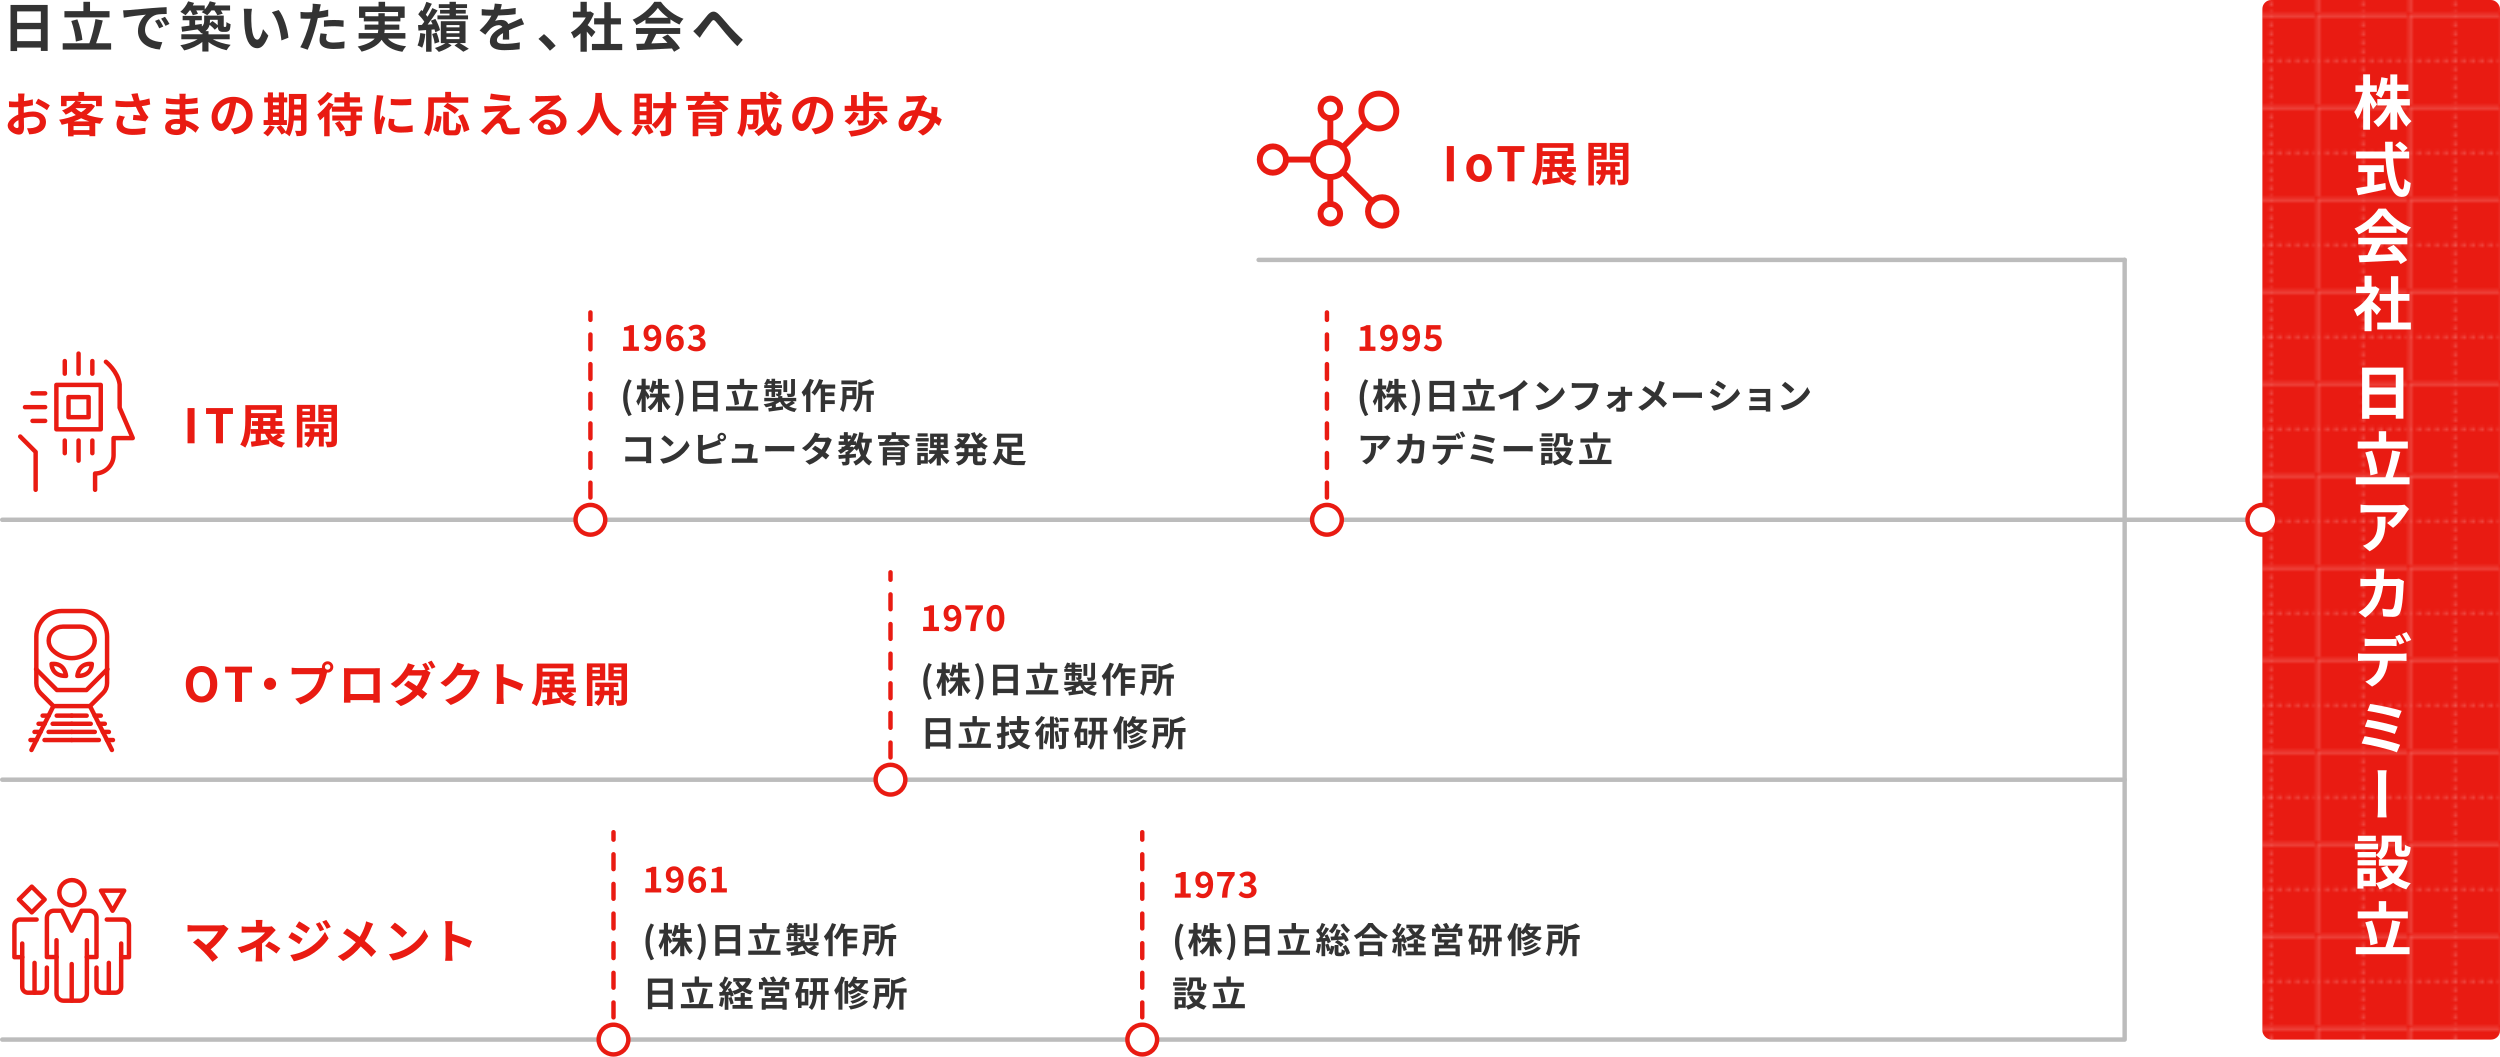 <?xml version="1.0" encoding="UTF-8"?><svg id="_イヤー_2" xmlns="http://www.w3.org/2000/svg" xmlns:xlink="http://www.w3.org/1999/xlink" viewBox="0 0 841.69 355.75"><defs><style>.cls-1,.cls-2{fill:#fff;}.cls-2,.cls-3,.cls-4,.cls-5,.cls-6,.cls-7,.cls-8{stroke-miterlimit:10;}.cls-2,.cls-5,.cls-6,.cls-7,.cls-9{stroke:#e91b12;}.cls-2,.cls-5,.cls-7,.cls-10,.cls-9{stroke-width:1.5px;}.cls-3{stroke-dasharray:0 0 1.5 1.5;}.cls-3,.cls-4{stroke-width:.75px;}.cls-3,.cls-4,.cls-5,.cls-6,.cls-7,.cls-8,.cls-10,.cls-11,.cls-9{fill:none;}.cls-3,.cls-4,.cls-8{stroke:#fff;}.cls-5{stroke-dasharray:0 0 4.99 4.99;}.cls-5,.cls-6,.cls-7,.cls-10,.cls-9{stroke-linecap:round;}.cls-12{fill:#e91b12;}.cls-6{stroke-width:2px;}.cls-13{fill:#333;}.cls-14{fill:url(#_規パターン_3);opacity:.3;}.cls-8{stroke-width:.5px;}.cls-10{stroke:#bcbcbc;}.cls-10,.cls-9{stroke-linejoin:round;}</style><pattern id="_規パターン_3" x="0" y="0" width="30.5" height="30.5" patternTransform="translate(5213.3 4376.11)" patternUnits="userSpaceOnUse" viewBox="0 0 30.5 30.5"><g><rect class="cls-11" width="30.5" height="30.5"/><rect class="cls-8" x=".25" y=".25" width="30" height="30"/><g><line class="cls-4" x1="15.25" y1=".25" x2="15.25" y2="1"/><line class="cls-3" x1="15.25" y1="2.5" x2="15.25" y2="28.75"/><line class="cls-4" x1="15.25" y1="29.5" x2="15.25" y2="30.25"/></g><g><line class="cls-4" x1="30.25" y1="15.25" x2="29.5" y2="15.25"/><line class="cls-3" x1="28" y1="15.25" x2="1.75" y2="15.25"/><line class="cls-4" x1="1" y1="15.25" x2=".25" y2="15.25"/></g></g></pattern></defs><g id="_イヤー_1-2"><g><g><path class="cls-12" d="M487.11,49.18h2.37v11.86h-2.37v-11.86Z"/><path class="cls-12" d="M493.65,56.56c0-2.98,2.06-4.71,4.31-4.71s4.31,1.73,4.31,4.71-2.06,4.71-4.31,4.71-4.31-1.73-4.31-4.71Zm6.21,0c0-1.68-.69-2.79-1.9-2.79s-1.9,1.1-1.9,2.79,.69,2.79,1.9,2.79,1.9-1.09,1.9-2.79Z"/><path class="cls-12" d="M507.51,51.17h-3.33v-1.98h9.06v1.98h-3.36v9.88h-2.37v-9.88Z"/><path class="cls-12" d="M530.04,58.61c-.66,.46-1.41,.91-2.08,1.26,.78,.46,1.73,.8,2.82,1.01-.38,.37-.88,1.07-1.12,1.57-1.82-.45-3.2-1.26-4.24-2.43l.06,1.3c-2.08,.34-4.31,.64-5.97,.9l-.26-1.73c.48-.05,1.04-.11,1.63-.19v-2.45h-1.65v-1.6h2.45v-1.09h-2.02v-1.58h2.02v-1.06h-2.34v.38c0,2.8-.26,6.96-1.94,9.59-.38-.3-1.22-.8-1.7-.98,1.58-2.46,1.71-6.07,1.71-8.61v-4.72h12.33v4.34h-2.18v1.06h2.31v1.58h-2.31v1.09h3.01v1.6h-1.68l1.14,.77Zm-10.69-7.72h8.47v-1.12h-8.47v1.12Zm3.28,9.17c.82-.11,1.68-.22,2.53-.35-.43-.54-.82-1.17-1.12-1.87h-1.41v2.22Zm.8-6.5h2.38v-1.06h-2.38v1.06Zm0,2.67h2.38v-1.09h-2.38v1.09Zm2.4,1.6c.26,.4,.54,.75,.88,1.09,.56-.34,1.17-.74,1.63-1.09h-2.51Z"/><path class="cls-12" d="M536.62,53.76v8.68h-1.86v-14.34h6.16v5.67h-4.31Zm0-4.31v.82h2.51v-.82h-2.51Zm2.51,2.93v-.86h-2.51v.86h2.51Zm4.69,6.45v3.3h-1.66v-3.3h-1.54c-.16,1.1-.69,2.66-2.05,3.59-.27-.34-.85-.83-1.22-1.09,1.02-.64,1.47-1.68,1.63-2.5h-1.62v-1.55h1.68v-1.2h-1.46v-1.5h7.73v1.5h-1.5v1.2h1.76v1.55h-1.76Zm-1.66-1.55v-1.2h-1.49v1.2h1.49Zm6.1,2.93c0,.98-.18,1.5-.75,1.81-.58,.32-1.41,.37-2.62,.37-.06-.53-.32-1.39-.58-1.89,.72,.03,1.5,.03,1.74,.02,.26,0,.34-.1,.34-.32v-6.4h-4.4v-5.7h6.27v12.12Zm-4.47-10.76v.82h2.59v-.82h-2.59Zm2.59,2.96v-.9h-2.59v.9h2.59Z"/></g><g><path class="cls-13" d="M16.05,1.67v15.48h-2.3v-1.13H5.76v1.17H3.54V1.67h12.51ZM5.76,3.83v3.87h7.99V3.83H5.76Zm7.99,10.03v-4.03H5.76v4.03h7.99Z"/><path class="cls-13" d="M37.41,14.56v2.14H21.11v-2.14h8.97c.81-2.18,1.67-5.53,2.05-8.12l2.47,.45c-.63,2.65-1.48,5.56-2.25,7.67h5.06Zm-.52-8.71h-15.2V3.74h6.39V.61h2.23V3.74h6.57v2.11Zm-11.34,8.16c-.13-1.87-.76-4.75-1.55-6.95l2.05-.54c.85,2.21,1.51,5.01,1.69,6.91l-2.2,.58Z"/><path class="cls-13" d="M43.22,3.4c1.51-.13,4.48-.4,7.78-.67,1.85-.16,3.82-.27,5.1-.32l.02,2.3c-.97,.02-2.52,.02-3.48,.25-2.18,.58-3.82,2.9-3.82,5.04,0,2.97,2.77,4.03,5.83,4.2l-.85,2.47c-3.78-.25-7.35-2.27-7.35-6.18,0-2.59,1.46-4.65,2.68-5.56-1.69,.18-5.37,.58-7.45,1.03l-.23-2.47c.72-.02,1.42-.05,1.76-.09Zm11.76,5.53l-1.37,.61c-.45-.99-.83-1.69-1.4-2.5l1.33-.56c.45,.65,1.1,1.75,1.44,2.45Zm2.09-.88l-1.35,.65c-.49-.97-.9-1.64-1.48-2.43l1.31-.61c.45,.63,1.13,1.69,1.51,2.4Z"/><path class="cls-13" d="M63.84,3.52c-.45,.63-.94,1.19-1.4,1.62-.4-.34-1.24-.92-1.73-1.17,1.08-.86,2.09-2.2,2.63-3.53l2,.54c-.13,.29-.27,.58-.43,.86h4.02v1.33c.72-.77,1.33-1.75,1.71-2.74l2.03,.49c-.13,.31-.27,.61-.43,.92h5.22v1.67h-3.15c.29,.4,.54,.79,.68,1.1l-1.82,.52c-.18-.43-.58-1.08-.99-1.62h-.99c-.45,.63-.94,1.19-1.42,1.62-.43-.32-1.37-.81-1.87-1.03,.23-.18,.47-.38,.7-.59h-2.52c.23,.41,.45,.83,.56,1.13l-1.73,.5c-.13-.45-.45-1.08-.77-1.64h-.29Zm7.78,9.69c1.55,.9,3.85,1.58,6.03,1.89-.45,.45-1.06,1.3-1.37,1.82-2.18-.47-4.43-1.46-6.09-2.77v3.21h-2.07v-3.24c-1.64,1.31-3.91,2.34-6.1,2.86-.31-.5-.88-1.31-1.31-1.75,2.11-.34,4.34-1.08,5.85-2.02h-5.51v-1.67h7.08v-.45c-.11,.05-.22,.09-.34,.14-.23-.36-.9-1.03-1.31-1.33-1.87,.29-3.71,.56-5.17,.79l-.23-1.69c.76-.09,1.67-.22,2.68-.36v-1.82h-2.27v-1.48h6.46v1.48h-2.25v1.55l2.23-.32,.05,.88c.63-.58,.76-1.22,.76-1.87v-1.8h6.59v3.17c0,.31-.02,.49,.04,.54,.04,.07,.09,.09,.16,.09h.29c.09,0,.16,0,.22-.05,.05-.04,.11-.14,.14-.36,.04-.2,.05-.67,.07-1.24,.32,.29,.95,.58,1.39,.74-.05,.68-.13,1.42-.23,1.71-.13,.32-.32,.56-.59,.7-.25,.13-.65,.18-.95,.18h-.88c-.45,0-.94-.13-1.24-.43-.23-.25-.36-.54-.4-1.22l-1.03,.92c-.36-.47-1.08-1.13-1.75-1.67-.18,.77-.59,1.53-1.39,2.14h1.03v1.08h7.13v1.67h-5.71Zm-.94-6.55v.45c0,.25-.02,.49-.04,.74l.9-.77c.58,.41,1.28,.94,1.76,1.4v-1.82h-2.63Z"/><path class="cls-13" d="M84.6,5.16c-.02,1.17,0,2.52,.11,3.82,.25,2.59,.79,4.38,1.93,4.38,.85,0,1.57-2.11,1.91-3.55l1.8,2.2c-1.19,3.13-2.32,4.23-3.76,4.23-1.98,0-3.69-1.78-4.2-6.61-.18-1.66-.2-3.76-.2-4.86,0-.5-.04-1.28-.14-1.84l2.77,.04c-.13,.65-.22,1.69-.22,2.2Zm12.5,7.54l-2.36,.92c-.29-2.9-1.24-7.27-3.21-9.51l2.29-.74c1.71,2.07,3.08,6.57,3.28,9.33Z"/><path class="cls-13" d="M107.63,3.16c-.04,.2-.09,.43-.14,.68,1.01-.14,2.02-.34,3.01-.58v2.25c-1.08,.25-2.3,.45-3.51,.59-.16,.77-.34,1.57-.54,2.3-.65,2.52-1.85,6.19-2.86,8.34l-2.5-.85c1.08-1.8,2.45-5.58,3.11-8.1,.13-.49,.27-.99,.38-1.51-.41,.02-.81,.04-1.19,.04-.86,0-1.55-.04-2.18-.07l-.05-2.25c.92,.11,1.53,.14,2.27,.14,.52,0,1.06-.02,1.62-.05,.07-.4,.13-.74,.16-1.03,.07-.67,.11-1.4,.05-1.82l2.75,.22c-.14,.49-.31,1.3-.38,1.69Zm2.16,9.78c0,.79,.54,1.39,2.47,1.39,1.21,0,2.45-.14,3.75-.38l-.09,2.3c-1.01,.13-2.23,.25-3.67,.25-3.02,0-4.66-1.04-4.66-2.86,0-.83,.18-1.69,.32-2.41l2.14,.22c-.14,.5-.25,1.1-.25,1.5Zm2.74-6.21c1.03,0,2.11,.05,3.17,.16l-.05,2.16c-.9-.11-2-.22-3.1-.22-1.22,0-2.34,.05-3.48,.18v-2.11c1.01-.09,2.3-.18,3.46-.18Z"/><path class="cls-13" d="M130.59,13c1.28,1.44,3.3,2.27,6.14,2.57-.43,.45-.99,1.3-1.26,1.87-3.42-.54-5.56-1.82-6.99-4.05-1.06,1.6-3.06,3.02-6.73,4.01-.25-.47-.86-1.28-1.33-1.73,3.02-.68,4.75-1.62,5.74-2.68h-5.42v-1.85h6.46c.09-.38,.14-.76,.18-1.13h-4.61v-1.73h4.63v-1.08h-4.92v-1.19h-1.6V2.17h6.57V.61h2.2v1.57h6.59v3.83h-1.44v1.19h-5.26v1.08h4.9v1.73h-4.92c-.02,.38-.05,.76-.14,1.13h7.11v1.85h-5.91Zm-3.19-7.53v-1.03h2.14v1.03h4.48v-1.42h-11.02v1.42h4.39Z"/><path class="cls-13" d="M143.2,11.41c-.16,1.71-.56,3.49-1.06,4.65-.36-.25-1.13-.59-1.57-.76,.52-1.06,.77-2.67,.92-4.18l1.71,.29Zm2.09-1.44v7.44h-1.84v-7.29l-2.57,.18-.14-1.85,1.3-.07c.27-.32,.54-.68,.81-1.06-.5-.81-1.33-1.78-2.05-2.52l1.04-1.44c.13,.13,.27,.25,.41,.38,.5-.99,1.01-2.2,1.3-3.12l1.85,.65c-.63,1.24-1.37,2.66-2.03,3.67,.22,.23,.41,.49,.58,.7,.63-1.01,1.21-2.03,1.62-2.92l1.75,.81c-.99,1.51-2.21,3.29-3.35,4.74l1.67-.11c-.18-.41-.38-.81-.58-1.19l1.53-.61c.67,1.21,1.35,2.77,1.55,3.78l-1.6,.72c-.05-.29-.14-.61-.25-.97l-.99,.09Zm1.69,1.01c.43,1.01,.81,2.3,.92,3.17l-1.58,.52c-.07-.88-.43-2.21-.83-3.24l1.49-.45Zm7.81,3.53c1.1,.65,2.34,1.4,3.06,1.91l-1.87,1.01c-.67-.56-1.91-1.44-2.97-2.11l1.12-.81h-3.28l1.21,.79c-1.1,.85-2.88,1.71-4.32,2.18-.32-.38-.92-.95-1.31-1.33,1.22-.36,2.65-1.03,3.55-1.64h-1.57V7.13h8.32v7.38h-1.93Zm-3.44-11.79h-3.62V1.42h3.62V.61h2.14v.81h3.75v1.3h-3.75v.61h3.31v1.24h-3.31v.61h4.09v1.33h-10.3v-1.33h4.07v-.61h-3.19v-1.24h3.19v-.61Zm-1.04,6.48h4.38v-.76h-4.38v.76Zm0,2h4.38v-.77h-4.38v.77Zm0,1.98h4.38v-.76h-4.38v.76Z"/><path class="cls-13" d="M168.52,3.2c1.71-.09,3.51-.25,5.1-.52l-.02,2.09c-1.71,.25-3.93,.4-5.87,.45-.31,.67-.67,1.31-1.03,1.84,.47-.22,1.44-.36,2.03-.36,1.1,0,2,.47,2.39,1.39,.94-.43,1.69-.74,2.43-1.06,.7-.31,1.33-.59,2-.94l.9,2.09c-.58,.16-1.53,.52-2.14,.76-.81,.32-1.84,.72-2.94,1.22,.02,1.01,.05,2.34,.07,3.17h-2.16c.05-.54,.07-1.4,.09-2.2-1.35,.77-2.07,1.48-2.07,2.38,0,.99,.85,1.26,2.61,1.26,1.53,0,3.53-.2,5.11-.5l-.07,2.32c-1.19,.16-3.4,.31-5.1,.31-2.83,0-4.92-.68-4.92-3.01s2.16-3.75,4.21-4.81c-.27-.45-.76-.61-1.26-.61-1.01,0-2.12,.58-2.81,1.24-.54,.54-1.06,1.19-1.67,1.98l-1.93-1.44c1.89-1.75,3.17-3.35,3.98-4.97h-.23c-.74,0-2.05-.04-3.04-.11V3.06c.92,.14,2.25,.22,3.17,.22h.86c.2-.72,.32-1.42,.36-2.07l2.38,.2c-.09,.45-.22,1.04-.45,1.8Z"/><path class="cls-13" d="M181.28,13.1l1.87-1.62c1.28,1.04,3.02,2.83,3.93,3.94l-1.93,1.66c-1.1-1.35-2.63-2.9-3.87-3.98Z"/><path class="cls-13" d="M199.16,12.51c-.38-.5-.99-1.22-1.6-1.89v6.79h-2.12v-6.21c-.72,.67-1.48,1.26-2.23,1.73-.18-.58-.68-1.62-1.01-2.03,1.96-1.06,3.85-2.95,5.02-5.02h-4.34v-1.95h2.56V.61h2.12V3.92h.81l.38-.09,1.21,.77c-.54,1.37-1.26,2.67-2.12,3.85,.86,.7,2.25,1.94,2.63,2.3l-1.3,1.75Zm10.32,2.29v2.09h-10.19v-2.09h4.16v-6.59h-3.42v-2.07h3.42V.75h2.2V6.14h3.4v2.07h-3.4v6.59h3.83Z"/><path class="cls-13" d="M217.31,6.64c-.95,.68-2,1.3-3.04,1.8-.25-.52-.81-1.33-1.26-1.8,3.06-1.35,5.92-3.91,7.27-6.03h2.23c1.91,2.65,4.77,4.7,7.62,5.71-.54,.56-1.01,1.33-1.39,1.96-.99-.47-2.03-1.06-3.02-1.75v1.42h-8.41v-1.31Zm-3.19,2.81h14.89v1.98h-8.07c-.52,1.06-1.12,2.18-1.66,3.19,1.73-.05,3.58-.13,5.42-.2-.56-.65-1.17-1.3-1.76-1.84l1.89-.99c1.6,1.4,3.28,3.28,4.12,4.63l-2,1.21c-.18-.34-.43-.72-.72-1.12-4.23,.23-8.68,.41-11.74,.56l-.29-2.09,2.72-.09c.49-1.01,.99-2.2,1.37-3.26h-4.18v-1.98Zm10.82-3.46c-1.39-1.04-2.63-2.21-3.46-3.33-.77,1.1-1.93,2.27-3.29,3.33h6.75Z"/><path class="cls-13" d="M234.9,9.07c.83-.86,2.21-2.72,3.33-4.01,1.26-1.42,2.43-1.55,3.75-.27,1.22,1.19,2.66,3.04,3.73,4.2,1.15,1.26,2.68,2.88,4.39,4.41l-1.85,2.16c-1.3-1.22-2.83-2.97-3.96-4.3-1.12-1.33-2.47-3.04-3.31-4-.63-.7-.97-.61-1.49,.05-.72,.9-2,2.68-2.77,3.71-.41,.59-.83,1.24-1.13,1.71l-2.2-2.25c.54-.41,.99-.83,1.53-1.41Z"/></g><g><path class="cls-12" d="M8.14,32.88c-.02,.35-.03,.74-.05,1.14,1.06-.13,2.11-.34,2.95-.58l.05,1.99c-.91,.21-2.02,.37-3.06,.5-.02,.48-.02,.98-.02,1.44v.59c1.09-.27,2.19-.42,3.07-.42,2.47,0,4.4,1.28,4.4,3.49,0,1.89-.99,3.31-3.54,3.95-.74,.16-1.44,.21-2.1,.26l-.74-2.06c.72,0,1.41-.02,1.97-.11,1.3-.24,2.32-.88,2.32-2.05,0-1.09-.96-1.73-2.35-1.73-.99,0-2.03,.16-3.01,.45,.03,1.26,.06,2.51,.06,3.06,0,1.98-.7,2.51-1.76,2.51-1.55,0-3.75-1.34-3.75-3.04,0-1.39,1.6-2.85,3.57-3.7-.02-.38-.02-.77-.02-1.14v-1.34c-.3,.02-.59,.03-.85,.03-1.07,0-1.7-.02-2.24-.08l-.03-1.94c.94,.11,1.63,.13,2.21,.13,.29,0,.61-.02,.93-.03,.02-.56,.02-1.02,.02-1.3,0-.34-.06-1.12-.11-1.41h2.21c-.05,.29-.11,.98-.14,1.39Zm-2.4,10.23c.29,0,.51-.13,.51-.67,0-.4-.02-1.14-.05-2-.98,.53-1.63,1.18-1.63,1.75,0,.5,.75,.93,1.17,.93Zm11.04-7.63l-.96,1.63c-.77-.66-2.87-1.86-3.86-2.34l.88-1.55c1.23,.59,3.09,1.65,3.94,2.26Z"/><path class="cls-12" d="M31.98,35.68c-.69,1.15-1.63,2.11-2.75,2.95,1.66,.59,3.6,.99,5.67,1.2-.4,.45-.94,1.3-1.2,1.84-.56-.08-1.1-.18-1.63-.27v4.45h-1.97v-.46h-5.33v.5h-1.86v-4.37c-.7,.19-1.41,.35-2.13,.5-.16-.51-.56-1.3-.88-1.7,1.95-.3,3.92-.83,5.62-1.58-.51-.37-.99-.77-1.44-1.2-.59,.38-1.23,.74-1.95,1.07-.26-.45-.85-1.12-1.26-1.41,2.23-.85,3.7-2.03,4.5-3.22h-2.95v1.78h-1.87v-3.51h5.84v-1.3h1.95v1.3h5.94v3.51h-1.95v-1.78h-6.69l1.78,.35c-.16,.22-.34,.45-.51,.67h3.49l.32-.08,1.28,.77Zm-1.89,8.13v-1.36h-5.33v1.36h5.33Zm-.03-2.93c-.98-.29-1.89-.66-2.74-1.07-.77,.4-1.6,.77-2.47,1.07h5.2Zm-4.61-4.4c.53,.48,1.15,.93,1.87,1.31,.67-.42,1.28-.88,1.76-1.38h-3.55l-.08,.06Z"/><path class="cls-12" d="M44.2,31.64l2.16-.26c.16,.85,.4,1.71,.67,2.51,1.15-.18,2.27-.43,3.28-.74l.26,2.02c-.82,.24-1.84,.43-2.85,.58,.46,1.04,1.02,2.03,1.42,2.61,.27,.4,.58,.75,.86,1.07l-.99,1.44c-.9-.18-2.91-.38-4.26-.5l.16-1.7c.78,.06,1.84,.16,2.34,.19-.48-.77-1.06-1.82-1.5-2.9-1.9,.14-4.1,.16-6.83-.06l-.03-2.05c2.4,.29,4.45,.34,6.15,.22-.13-.37-.22-.7-.32-.98-.13-.37-.3-.94-.51-1.47Zm-2.9,9.84c0,1.34,1.2,1.92,3.39,1.92,1.74,0,3.15-.16,4.29-.38l-.11,2.02c-.91,.18-2.35,.38-4.31,.38-3.27-.02-5.33-1.28-5.33-3.58,0-.98,.3-1.89,.85-2.98l2,.46c-.51,.75-.78,1.46-.78,2.16Z"/><path class="cls-12" d="M62.46,32.67c-.02,.16-.02,.4-.02,.66,1.31-.06,2.64-.19,4.05-.43l-.02,1.84c-1.06,.13-2.51,.27-4.07,.35v1.65c1.62-.08,2.98-.21,4.27-.38l-.02,1.89c-1.44,.16-2.69,.27-4.23,.32,.03,.61,.06,1.26,.11,1.91,2.02,.58,3.55,1.65,4.48,2.42l-1.15,1.79c-.86-.8-1.95-1.65-3.23-2.23,.02,.22,.02,.42,.02,.59,0,1.36-1.04,2.42-3.15,2.42-2.56,0-3.91-.98-3.91-2.67s1.49-2.75,3.95-2.75c.34,0,.67,.02,.99,.05-.03-.5-.05-1.01-.06-1.49h-.83c-.93,0-2.75-.08-3.81-.21l-.02-1.89c1.04,.19,3.01,.3,3.86,.3h.77c0-.53,0-1.1,.02-1.65h-.59c-1.01,0-2.87-.14-3.92-.29l-.05-1.82c1.15,.19,2.98,.35,3.95,.35h.62v-.75c0-.3-.03-.8-.1-1.1h2.16c-.05,.32-.08,.72-.1,1.14Zm-3.23,10.98c.85,0,1.41-.24,1.41-1.17,0-.18,0-.4-.02-.69-.43-.06-.86-.11-1.31-.11-1.14,0-1.76,.45-1.76,.99,0,.61,.58,.98,1.68,.98Z"/><path class="cls-12" d="M78.94,45.23l-1.2-1.9c.61-.06,1.06-.16,1.49-.26,2.05-.48,3.65-1.95,3.65-4.29,0-2.21-1.2-3.86-3.36-4.23-.22,1.36-.5,2.83-.96,4.34-.96,3.23-2.34,5.22-4.08,5.22s-3.25-1.95-3.25-4.66c0-3.7,3.2-6.85,7.35-6.85s6.47,2.75,6.47,6.24-2.06,5.76-6.1,6.39Zm-4.4-3.58c.67,0,1.3-1.01,1.95-3.17,.37-1.18,.67-2.55,.85-3.87-2.64,.54-4.07,2.88-4.07,4.64,0,1.62,.64,2.4,1.26,2.4Z"/><path class="cls-12" d="M92.51,42.72c-.56,1.17-1.5,2.42-2.37,3.2-.35-.34-1.09-.88-1.52-1.14,.83-.62,1.66-1.63,2.11-2.59l1.78,.53Zm4.1-.64h-7.86v-1.66h1.44v-5.94h-1.25v-1.67h1.25v-1.7h1.71v1.7h1.98v-1.7h1.74v1.7h1.09v1.67h-1.09v5.94h.98v1.66Zm-4.71-7.6v.93h1.98v-.93h-1.98Zm0,3.39h1.98v-1.01h-1.98v1.01Zm0,2.54h1.98v-1.09h-1.98v1.09Zm11.28,3.34c0,.94-.18,1.44-.74,1.75-.56,.3-1.38,.35-2.56,.34-.06-.5-.3-1.33-.54-1.81,.69,.05,1.46,.03,1.68,.03,.24,0,.32-.08,.32-.34v-3.15h-2.43c-.18,1.89-.58,3.89-1.44,5.33-.3-.34-1.09-.91-1.5-1.07,.05-.1,.11-.18,.16-.27l-1.33,.75c-.32-.62-1.09-1.68-1.71-2.42l1.44-.78c.58,.64,1.33,1.52,1.73,2.18,.93-2,1.01-4.71,1.01-6.79v-5.88h5.92v12.13Zm-1.84-4.88v-1.97h-2.31v.59c0,.42,0,.88-.02,1.38h2.32Zm-2.31-5.52v1.87h2.31v-1.87h-2.31Z"/><path class="cls-12" d="M119.97,37.6v1.26h1.87v1.73h-1.87v3.27c0,.96-.19,1.42-.83,1.71-.62,.27-1.52,.3-2.72,.3-.08-.53-.35-1.28-.59-1.79,.78,.03,1.66,.03,1.92,.02,.24,0,.32-.05,.32-.27v-3.23h-6.19v-1.73h6.19v-1.26h-6.35v-1.5c-.24,.34-.48,.69-.75,1.02v8.74h-1.83v-6.64c-.48,.5-.96,.93-1.44,1.31-.14-.43-.62-1.5-.9-1.97,1.39-.99,2.95-2.56,3.84-4.11l1.66,.72c-.14,.22-.29,.46-.45,.7h4.03v-1.39h-3.28v-1.73h3.28v-1.75h1.89v1.75h3.46v1.73h-3.46v1.39h4.21v1.73h-2.02Zm-7.94-5.91c-1.04,1.47-2.66,3.04-4.15,4-.18-.43-.64-1.2-.93-1.62,1.23-.75,2.62-2.06,3.28-3.12l1.79,.74Zm2.29,9c.72,.82,1.54,1.94,1.87,2.72l-1.66,.9c-.29-.77-1.07-1.95-1.76-2.8l1.55-.82Z"/><path class="cls-12" d="M128.71,33.64c-.21,1.07-.77,4.27-.77,5.87,0,.3,.02,.72,.06,1.04,.24-.54,.5-1.1,.72-1.63l.99,.79c-.45,1.33-.98,3.07-1.15,3.92-.05,.24-.08,.59-.08,.75,0,.18,.02,.43,.03,.66l-1.86,.13c-.32-1.1-.62-3.06-.62-5.23,0-2.4,.5-5.11,.67-6.34,.05-.45,.14-1.06,.16-1.57l2.24,.19c-.13,.34-.34,1.14-.4,1.42Zm3.95,7.83c0,.7,.61,1.14,2.24,1.14,1.42,0,2.61-.13,4.02-.42l.03,2.16c-1.04,.19-2.32,.3-4.13,.3-2.75,0-4.08-.98-4.08-2.62,0-.62,.1-1.26,.27-2.08l1.84,.18c-.13,.53-.19,.91-.19,1.34Zm5.79-8.2v2.06c-1.97,.18-4.87,.19-6.88,0v-2.05c1.97,.27,5.15,.19,6.88-.02Z"/><path class="cls-12" d="M146.09,36.81c0,2.58-.24,6.53-1.68,9.03-.35-.32-1.2-.86-1.65-1.07,1.31-2.29,1.42-5.65,1.42-7.96v-4.03h5.7v-1.84h1.98v1.84h5.78v1.81h-11.56v2.22Zm-.29,6.92c.67-1.22,1.01-3.07,1.17-4.85l1.71,.37c-.18,1.84-.46,3.95-1.18,5.23l-1.7-.75Zm7.14,.14c.48,0,.58-.37,.64-2.58,.4,.34,1.18,.64,1.68,.77-.18,2.74-.66,3.51-2.15,3.51h-1.78c-1.7,0-2.1-.56-2.1-2.34v-5.59h1.89v5.57c0,.58,.06,.66,.51,.66h1.3Zm.18-5.49c-.77-.75-2.45-1.82-3.76-2.5l1.26-1.25c1.28,.61,3.01,1.57,3.87,2.32l-1.38,1.42Zm2.8,.08c.94,1.67,1.87,3.78,2.13,5.23l-1.87,.77c-.21-1.42-1.04-3.65-1.95-5.35l1.7-.66Z"/><path class="cls-12" d="M171.32,37.4c-.74,.62-2.23,2-2.61,2.42,.14-.02,.43,.05,.61,.11,.46,.14,.75,.5,.96,1.09,.14,.43,.32,1.04,.46,1.46,.14,.5,.5,.75,1.12,.75,1.23,0,2.34-.13,3.14-.29l-.13,2.1c-.66,.13-2.3,.24-3.14,.24-1.52,0-2.34-.34-2.74-1.38-.16-.48-.35-1.23-.46-1.63-.18-.56-.53-.77-.85-.77-.34,0-.67,.26-1.06,.64-.54,.56-1.74,1.87-2.85,3.28l-1.89-1.33c.29-.24,.67-.58,1.1-.99,.82-.83,4.1-4.1,5.55-5.63-1.12,.03-3.04,.21-3.95,.29-.56,.05-1.04,.13-1.38,.18l-.19-2.21c.37,.03,.94,.06,1.54,.05,.75,0,4.39-.16,5.71-.34,.3-.03,.74-.11,.91-.18l1.17,1.33c-.42,.29-.75,.58-1.04,.82Zm.48-5.12l-.26,1.87c-1.68-.13-4.67-.48-6.58-.8l.3-1.86c1.79,.34,4.87,.67,6.53,.78Z"/><path class="cls-12" d="M181.66,32.36c.85,0,4.27-.06,5.19-.14,.66-.06,1.02-.11,1.22-.18l1.04,1.42c-.37,.24-.75,.46-1.12,.74-.86,.61-2.55,2.02-3.55,2.82,.53-.13,1.01-.18,1.52-.18,2.72,0,4.79,1.7,4.79,4.03,0,2.53-1.92,4.53-5.79,4.53-2.22,0-3.91-1.02-3.91-2.62,0-1.3,1.17-2.5,2.87-2.5,1.98,0,3.19,1.22,3.41,2.74,.88-.46,1.33-1.2,1.33-2.18,0-1.44-1.44-2.42-3.33-2.42-2.45,0-4.05,1.3-5.76,3.25l-1.46-1.5c1.14-.91,3.07-2.54,4.02-3.33,.9-.74,2.56-2.08,3.35-2.77-.82,.02-3.03,.11-3.87,.16-.43,.03-.94,.08-1.31,.13l-.06-2.08c.45,.06,1.01,.08,1.46,.08Zm2.88,11.22c.34,0,.64-.02,.93-.05-.1-1.04-.69-1.71-1.55-1.71-.61,0-.99,.37-.99,.77,0,.59,.66,.99,1.62,.99Z"/><path class="cls-12" d="M202.64,31.29c-.02,.26-.03,.58-.05,.91,.13,2.21,.93,9.11,6.9,11.91-.59,.45-1.17,1.1-1.47,1.62-3.62-1.79-5.41-5.09-6.31-8.04-.86,2.88-2.55,5.97-5.92,8.04-.34-.5-.96-1.07-1.6-1.52,6.39-3.54,6.16-10.8,6.27-12.92h2.18Z"/><path class="cls-12" d="M216.38,42.4c-.51,1.33-1.41,2.67-2.29,3.49-.34-.32-1.09-.83-1.52-1.07,.85-.7,1.6-1.79,2-2.87l1.81,.45Zm3.12-.58h-5.92v-10.28h5.92v10.28Zm-1.86-8.77h-2.27v1.46h2.27v-1.46Zm0,2.87h-2.27v1.49h2.27v-1.49Zm0,2.9h-2.27v1.49h2.27v-1.49Zm.62,3.1c.7,.79,1.42,1.83,1.76,2.56l-1.6,.82c-.3-.75-1.02-1.87-1.7-2.71l1.54-.67Zm9.43-5.47h-1.73v7.27c0,.96-.19,1.47-.74,1.78-.56,.3-1.34,.4-2.51,.4-.08-.53-.37-1.36-.64-1.87,.74,.03,1.44,.03,1.68,.03,.24-.02,.34-.1,.34-.34v-4.88c-.94,1.83-2.11,3.43-3.38,4.53-.32-.43-.9-1.07-1.3-1.39,1.6-1.2,3.09-3.35,4.02-5.52h-3.52v-1.76h4.18v-3.71h1.87v3.71h1.73v1.76Z"/><path class="cls-12" d="M242.05,33.95c1.17,.85,2.5,1.92,3.2,2.74l-1.68,1.07c-.24-.3-.58-.66-.96-1.02-3.99,.14-8.16,.26-10.96,.32l-.05-1.71,2.23-.03c.3-.43,.59-.91,.85-1.36h-3.63v-1.67h6.11v-1.36h1.95v1.36h6.11v1.67h-3.17Zm1.07,10.15c0,.9-.22,1.3-.88,1.54-.66,.22-1.6,.24-2.9,.24-.1-.46-.35-1.09-.56-1.52,.77,.05,1.79,.05,2.03,.03,.29,0,.37-.08,.37-.3v-.74h-6.07v2.53h-1.9v-8.21h9.91v6.43Zm-8-4.9v.77h6.07v-.77h-6.07Zm6.07,2.83v-.77h-6.07v.77h6.07Zm-4.11-8.08c-.35,.45-.74,.91-1.1,1.34,1.55-.03,3.22-.05,4.9-.08-.35-.29-.7-.56-1.04-.8l.77-.46h-3.52Z"/><path class="cls-12" d="M262.2,36.49c-.66,2.08-1.6,3.94-2.75,5.49,.46,1.15,.98,1.83,1.49,1.83,.38,0,.58-.8,.66-2.8,.43,.45,1.1,.86,1.62,1.07-.3,2.96-.94,3.67-2.43,3.67-1.12,0-2-.8-2.71-2.11-.82,.85-1.71,1.57-2.71,2.18-.29-.42-.98-1.2-1.38-1.57,1.23-.67,2.34-1.55,3.27-2.59-.54-1.81-.9-4.05-1.1-6.45h-4.64v1.71h3.95s-.02,.5-.02,.72c-.05,3.36-.14,4.79-.51,5.25-.3,.42-.62,.56-1.1,.64-.42,.06-1.1,.06-1.84,.05-.03-.56-.24-1.3-.53-1.78,.58,.05,1.12,.06,1.38,.06,.22,0,.35-.03,.48-.19,.16-.22,.22-.99,.27-3.01h-2.08c-.06,2.34-.4,5.46-1.71,7.41-.34-.37-1.18-1.07-1.62-1.3,1.22-1.92,1.33-4.71,1.33-6.79v-4.67h6.53c-.03-.78-.06-1.57-.06-2.37h2c-.02,.8,0,1.58,.03,2.37h2.45c-.59-.48-1.39-.99-2.05-1.39l1.15-1.14c.88,.45,2.05,1.18,2.61,1.71l-.77,.82h1.66v1.89h-4.95c.14,1.6,.37,3.11,.64,4.39,.62-1.07,1.15-2.26,1.54-3.55l1.9,.46Z"/><path class="cls-12" d="M274.41,45.23l-1.2-1.9c.61-.06,1.06-.16,1.49-.26,2.05-.48,3.65-1.95,3.65-4.29,0-2.21-1.2-3.86-3.36-4.23-.22,1.36-.5,2.83-.96,4.34-.96,3.23-2.34,5.22-4.08,5.22s-3.25-1.95-3.25-4.66c0-3.7,3.2-6.85,7.35-6.85s6.47,2.75,6.47,6.24-2.06,5.76-6.1,6.39Zm-4.4-3.58c.67,0,1.3-1.01,1.95-3.17,.37-1.18,.67-2.55,.85-3.87-2.64,.54-4.07,2.88-4.07,4.64,0,1.62,.64,2.4,1.26,2.4Z"/><path class="cls-12" d="M289.28,38.22c-.82,1.42-2.11,2.88-3.25,3.79-.38-.37-1.23-.96-1.7-1.23,1.15-.75,2.31-1.99,2.98-3.17l1.97,.61Zm1.36-.8h-6.26v-1.79h2.15v-3.62h1.94v3.62h2.16v-4.69h1.94v1.5h4.61v1.7h-4.61v1.49h6.16v1.79h-6.19v2.98c0,.86-.18,1.34-.8,1.6-.64,.26-1.49,.26-2.64,.26-.08-.51-.34-1.23-.58-1.71,.7,.03,1.58,.03,1.81,.03,.24-.02,.32-.06,.32-.22v-2.93Zm6.51,4.61c-.21-.38-.54-.86-.94-1.34-1.6,3.47-4.72,4.71-9.7,5.31-.16-.61-.53-1.38-.91-1.86,4.58-.34,7.44-1.28,8.76-4.27l1.54,.43c-.56-.62-1.18-1.26-1.76-1.78l1.55-.98c1.15,.98,2.54,2.38,3.15,3.39l-1.68,1.09Z"/><path class="cls-12" d="M306.46,32.44c.91,0,2.61-.08,3.36-.14,.4-.02,.82-.11,1.09-.22l1.28,.99c-.22,.24-.42,.45-.54,.67-.42,.69-1.02,2.08-1.6,3.44,1.25,.19,2.43,.58,3.47,1.02,.02-.19,.03-.37,.05-.54,.05-.62,.05-1.26,0-1.75l2.1,.24c-.06,1.07-.14,2.06-.3,2.96,.67,.38,1.25,.75,1.71,1.07l-.93,2.23c-.42-.38-.88-.75-1.38-1.12-.7,1.81-1.92,3.22-4.07,4.34l-1.7-1.39c2.42-1.04,3.54-2.56,4.07-4.02-1.14-.62-2.42-1.1-3.79-1.3-.58,1.36-1.25,2.96-1.81,3.84-.64,.96-1.41,1.41-2.5,1.41-1.41,0-2.46-.98-2.46-2.59,0-2.48,2.26-4.37,5.47-4.51,.45-1.06,.91-2.14,1.28-2.9-.64,.03-2.02,.08-2.75,.13-.32,.02-.88,.06-1.3,.13l-.08-2.07c.43,.05,.98,.08,1.33,.08Zm-1.41,9.64c.32,0,.54-.16,.83-.56,.42-.59,.85-1.6,1.3-2.61-1.79,.27-2.8,1.36-2.8,2.37,0,.53,.3,.8,.67,.8Z"/></g><g><path class="cls-12" d="M209.77,116.69h1.91v-5.39h-1.61v-1.09c.89-.17,1.5-.4,2.06-.74h1.31v7.22h1.67v1.43h-5.34v-1.43Z"/><path class="cls-12" d="M216.79,117.28l.94-1.07c.31,.36,.85,.64,1.37,.64,1.02,0,1.86-.74,1.93-2.97-.49,.61-1.25,.97-1.82,.97-1.49,0-2.55-.86-2.55-2.67s1.27-2.87,2.79-2.87c1.68,0,3.19,1.28,3.19,4.26,0,3.3-1.64,4.73-3.43,4.73-1.09,0-1.9-.47-2.41-1.01Zm2.75-3.69c.47,0,1.03-.28,1.44-.95-.18-1.45-.78-2-1.51-2-.66,0-1.2,.5-1.2,1.54,0,.97,.49,1.42,1.27,1.42Z"/><path class="cls-12" d="M224.25,114.03c0-3.3,1.64-4.73,3.44-4.73,1.08,0,1.87,.46,2.4,1.01l-.94,1.06c-.31-.35-.85-.64-1.37-.64-1.02,0-1.86,.75-1.93,2.99,.49-.61,1.25-.97,1.82-.97,1.49,0,2.55,.85,2.55,2.66s-1.27,2.88-2.79,2.88c-1.68,0-3.19-1.29-3.19-4.26Zm1.65,.91c.17,1.46,.77,2.02,1.5,2.02,.67,0,1.21-.52,1.21-1.55,0-.97-.5-1.42-1.27-1.42-.46,0-1,.25-1.44,.95Z"/><path class="cls-12" d="M231.48,117.05l.83-1.12c.53,.52,1.18,.91,1.98,.91,.9,0,1.51-.43,1.51-1.17,0-.84-.52-1.36-2.45-1.36v-1.27c1.63,0,2.16-.54,2.16-1.28,0-.67-.43-1.07-1.19-1.07-.64,0-1.15,.3-1.68,.79l-.9-1.08c.77-.67,1.62-1.1,2.66-1.1,1.71,0,2.88,.84,2.88,2.33,0,.94-.55,1.58-1.48,1.96v.06c1,.26,1.76,1,1.76,2.13,0,1.58-1.43,2.51-3.12,2.51-1.4,0-2.35-.53-2.97-1.24Z"/></g><g><path class="cls-13" d="M209.8,133.88c0-2.39,.66-4.35,1.79-6.2l1.1,.47c-1.01,1.75-1.46,3.78-1.46,5.73s.46,3.99,1.46,5.75l-1.1,.47c-1.13-1.86-1.79-3.8-1.79-6.21Z"/><path class="cls-13" d="M218,134.54c-.13-.34-.36-.85-.6-1.36v5.52h-1.39v-4.65c-.32,1-.71,1.88-1.13,2.51-.13-.41-.44-1.06-.67-1.44,.72-.92,1.37-2.61,1.71-4.05h-1.48v-1.32h1.56v-2.23h1.39v2.23h1.37v1.32h-1.37v.35c.35,.44,1.22,1.82,1.42,2.17l-.82,.96Zm5.55-.74c.53,1.22,1.37,2.45,2.22,3.17-.32,.26-.8,.77-1.03,1.12-.7-.72-1.34-1.83-1.85-3.04v3.66h-1.4v-3.55c-.66,1.24-1.5,2.31-2.46,3.01-.22-.32-.66-.83-.96-1.09,1.12-.68,2.15-1.94,2.77-3.27h-1.98v-1.28h2.63v-1.64h-1.12c-.2,.55-.44,1.05-.71,1.45-.24-.2-.8-.55-1.12-.71,.6-.84,.95-2.17,1.13-3.51l1.31,.23c-.07,.43-.14,.85-.24,1.26h.74v-2.06h1.4v2.06h2.24v1.28h-2.24v1.64h2.54v1.28h-1.88Z"/><path class="cls-13" d="M227.21,139.62c1.01-1.75,1.46-3.77,1.46-5.75s-.46-3.98-1.46-5.73l1.09-.47c1.14,1.85,1.8,3.81,1.8,6.2s-.66,4.35-1.8,6.21l-1.09-.47Z"/><path class="cls-13" d="M241.66,128.23v10.31h-1.54v-.76h-5.33v.78h-1.48v-10.34h8.34Zm-6.86,1.44v2.58h5.33v-2.58h-5.33Zm5.33,6.68v-2.69h-5.33v2.69h5.33Z"/><path class="cls-13" d="M255.27,136.82v1.43h-10.85v-1.43h5.97c.54-1.45,1.12-3.68,1.37-5.41l1.64,.3c-.42,1.76-.98,3.71-1.5,5.11h3.37Zm-.35-5.8h-10.12v-1.4h4.26v-2.09h1.49v2.09h4.38v1.4Zm-7.56,5.43c-.08-1.25-.5-3.17-1.03-4.63l1.37-.36c.56,1.48,1.01,3.33,1.13,4.61l-1.46,.38Z"/><path class="cls-13" d="M267.67,135.69c-.61,.41-1.34,.8-1.98,1.1,.72,.38,1.58,.65,2.6,.8-.28,.28-.61,.79-.78,1.14-2.49-.48-3.99-1.61-4.89-3.51-.42,.31-.9,.6-1.42,.85v1.04c.78-.1,1.6-.2,2.4-.31l.05,1.12c-1.69,.24-3.48,.48-4.8,.67l-.2-1.16c.35-.04,.76-.08,1.19-.13v-.67c-.64,.22-1.31,.38-1.98,.5-.17-.3-.5-.77-.76-1.03,1.32-.18,2.67-.53,3.71-1.01h-3.5v-1.13h4.67v-.61h-.48c-.06-.28-.23-.6-.35-.83,.28,.01,.56,.01,.65,.01,.11,0,.14-.04,.14-.13v-.49h-.98v1.75h-1.21v-1.75h-.9v1.49h-1.08v-2.35h1.98v-.42h-2.46v-.96h.73c-.24-.14-.55-.32-.74-.42,.4-.46,.73-1.1,.94-1.73l1.04,.26c-.06,.17-.12,.32-.19,.49h.68v-.77h1.21v.77h1.99v.91h-1.99v.48h2.31v.96h-2.31v.42h2.12v1.36c0,.46-.08,.67-.4,.82-.16,.07-.35,.11-.56,.12h1.27v.62h4.68v1.13h-1.2l.8,.6Zm-7.93-6.02v-.48h-1.14c-.1,.17-.19,.34-.3,.48h1.44Zm5.29,2.32h-1.27v-3.99h1.27v3.99Zm-1.15,3.11c.23,.38,.52,.73,.85,1.03,.56-.29,1.22-.68,1.7-1.03h-2.55Zm3.75-2.7c0,.61-.12,.91-.55,1.09-.42,.18-1.01,.19-1.83,.19-.06-.34-.25-.82-.42-1.13,.54,.02,1.12,.02,1.28,.01,.18,0,.23-.05,.23-.19v-4.77h1.3v4.8Z"/><path class="cls-13" d="M273.99,127.99c-.31,.84-.71,1.69-1.15,2.5v8.21h-1.44v-6c-.25,.3-.5,.6-.74,.86-.13-.35-.54-1.16-.79-1.52,1.09-1.08,2.14-2.78,2.73-4.49l1.39,.43Zm3.8,2.83v1.26h3.11v1.29h-3.11v1.36h3.26v1.32h-3.26v2.66h-1.46v-7.89h-.46c-.48,.89-1.03,1.7-1.57,2.33-.23-.26-.79-.77-1.09-1,1.06-1.08,2-2.81,2.54-4.52l1.38,.35c-.17,.5-.36,1-.59,1.49h4.65v1.35h-3.41Z"/><path class="cls-13" d="M285,134.37c-.07,1.46-.32,3.18-1.07,4.35-.23-.24-.82-.68-1.13-.85,.79-1.28,.85-3.15,.85-4.53v-3.05h4.67v4.08h-3.32Zm3.57-4.98h-5.3v-1.29h5.3v1.29Zm-3.55,2.17v1.52h1.93v-1.52h-1.93Zm9.21,1.37h-1.07v5.78h-1.42v-5.78h-1.39c-.11,1.83-.55,4.16-2.15,5.76-.19-.3-.72-.79-1.06-.96,1.67-1.69,1.83-4.07,1.83-5.84v-3.31l.98,.23c1.12-.32,2.23-.76,2.93-1.17l1.26,1.08c-1.1,.53-2.48,.97-3.78,1.28v1.56h3.85v1.38Z"/><path class="cls-13" d="M212.14,147.22h6.04c.35,0,.85-.01,1.06-.02-.01,.28-.04,.76-.04,1.1v6.21c0,.42,.02,1.06,.05,1.42h-1.74c.01-.19,.01-.4,.01-.62h-5.47c-.47,0-1.15,.04-1.55,.07v-1.71c.42,.04,.96,.07,1.5,.07h5.53v-4.97h-5.39c-.5,0-1.15,.02-1.49,.05v-1.67c.44,.05,1.07,.07,1.48,.07Z"/><path class="cls-13" d="M226.84,152.97c2.05-1.21,3.61-3.05,4.37-4.67l.94,1.69c-.91,1.62-2.51,3.27-4.44,4.44-1.21,.73-2.76,1.4-4.45,1.69l-1.01-1.58c1.87-.26,3.43-.88,4.59-1.57Zm0-3.87l-1.22,1.25c-.62-.67-2.12-1.98-3-2.59l1.13-1.2c.84,.56,2.4,1.81,3.09,2.54Z"/><path class="cls-13" d="M243.01,145.71c.79,0,1.44,.65,1.44,1.44s-.65,1.44-1.44,1.44c-.29,0-.55-.08-.77-.23l.49,1.16c-.47,.19-1.01,.42-1.4,.56-1.21,.48-3.14,1.08-4.7,1.46v2.22c0,.52,.24,.65,.78,.75,.36,.05,.85,.07,1.39,.07,1.25,0,3.19-.16,4.17-.42v1.75c-1.13,.17-2.95,.25-4.27,.25-.78,0-1.5-.05-2.02-.13-1.04-.19-1.64-.77-1.64-1.8v-6.54c0-.26-.04-.89-.1-1.25h1.78c-.06,.36-.1,.91-.1,1.25v2.27c1.42-.35,3.08-.88,4.15-1.33,.38-.14,.74-.31,1.15-.55-.22-.25-.35-.59-.35-.95,0-.79,.64-1.44,1.43-1.44Zm0,2.13c.38,0,.7-.31,.7-.7s-.31-.7-.7-.7-.68,.31-.68,.7,.31,.7,.68,.7Z"/><path class="cls-13" d="M253.69,150.45c-.1,.71-.41,2.77-.59,3.91h.77c.31,0,.86-.01,1.18-.05v1.55c-.24-.01-.83-.04-1.15-.04h-6.31c-.43,0-.73,.01-1.19,.04v-1.56c.32,.04,.77,.06,1.19,.06h3.89c.17-1.02,.43-2.72,.47-3.39h-3.24c-.38,0-.85,.04-1.2,.06v-1.58c.31,.04,.86,.07,1.19,.07h3.07c.25,0,.74-.05,.89-.13l1.16,.56c-.06,.16-.1,.38-.12,.5Z"/><path class="cls-13" d="M259.56,150.19h6.44c.56,0,1.09-.05,1.4-.07v1.88c-.29-.01-.9-.06-1.4-.06h-6.44c-.68,0-1.49,.02-1.93,.06v-1.88c.43,.04,1.31,.07,1.93,.07Z"/><path class="cls-13" d="M275.37,147.39h2.43c.37,0,.78-.05,1.04-.13l1.22,.76c-.13,.23-.29,.55-.4,.85-.32,.97-.92,2.25-1.77,3.45,.52,.37,.98,.72,1.33,1.01l-1.14,1.36c-.32-.3-.77-.67-1.26-1.07-1.06,1.12-2.42,2.13-4.29,2.84l-1.39-1.21c2.08-.64,3.41-1.61,4.4-2.6-.78-.58-1.57-1.12-2.18-1.5l1.07-1.09c.64,.36,1.39,.85,2.15,1.36,.62-.86,1.14-1.91,1.32-2.65h-3.43c-.84,1.12-1.96,2.27-3.17,3.11l-1.3-1c2.1-1.31,3.21-2.95,3.81-3.99,.19-.29,.44-.84,.55-1.25l1.74,.54c-.3,.42-.6,.96-.74,1.22Z"/><path class="cls-13" d="M292.8,149.01c-.25,1.78-.66,3.24-1.3,4.46,.54,.85,1.24,1.55,2.12,2-.32,.29-.77,.85-.98,1.25-.83-.49-1.49-1.14-2.03-1.93-.66,.79-1.49,1.44-2.53,1.97-.13-.34-.55-1-.82-1.3,1.13-.5,1.96-1.17,2.58-2.05-.34-.73-.6-1.55-.82-2.43-.18,.3-.36,.58-.55,.83-.16-.18-.49-.49-.79-.73-.48,.56-1.09,1.18-1.68,1.64v.24c.72-.05,1.45-.12,2.17-.18v1.22c-.72,.07-1.45,.13-2.17,.19v1.18c0,.61-.11,.94-.54,1.14-.43,.19-.98,.2-1.73,.2-.06-.37-.24-.88-.41-1.21,.46,.01,.98,.01,1.13,.01,.16-.01,.2-.05,.2-.18v-1.02c-.83,.07-1.59,.14-2.25,.2l-.14-1.27c.67-.05,1.5-.11,2.4-.18v-.94h.47c.2-.18,.42-.38,.62-.6h-.85c-.59,.49-1.2,.92-1.86,1.29-.19-.28-.67-.83-.96-1.09,.44-.22,.86-.47,1.26-.73v-.58h.77c.23-.19,.44-.4,.66-.6h-2.41v-1.22h1.75v-.8h-1.35v-1.2h1.35v-1.09h1.33v1.09h1.16v.82c.29-.5,.54-1.06,.76-1.62l1.32,.37c-.35,.88-.77,1.68-1.25,2.43h.76v.82c.53-1.12,.89-2.49,1.1-3.91l1.44,.22c-.12,.67-.25,1.33-.42,1.97h3.19v1.32h-.71Zm-7.35-.41h.4c.19-.26,.37-.53,.54-.8h-.94v.8Zm1.55,1.75l.42,.34c.2-.25,.4-.54,.58-.86h-1.43c-.17,.2-.34,.41-.52,.6h.7l.25-.07Zm2.96-1.34c.17,1,.41,1.93,.73,2.79,.3-.82,.5-1.75,.64-2.79h-1.37Z"/><path class="cls-13" d="M303.85,147.78c.88,.64,1.87,1.44,2.4,2.05l-1.26,.8c-.18-.23-.43-.49-.72-.77-2.99,.11-6.12,.19-8.22,.24l-.04-1.28,1.67-.02c.23-.32,.44-.68,.64-1.02h-2.72v-1.25h4.58v-1.02h1.46v1.02h4.58v1.25h-2.37Zm.8,7.6c0,.67-.17,.97-.66,1.15-.49,.17-1.2,.18-2.17,.18-.07-.35-.26-.82-.42-1.14,.58,.04,1.34,.04,1.52,.02,.22,0,.28-.06,.28-.23v-.55h-4.55v1.89h-1.43v-6.15h7.42v4.82Zm-6-3.67v.58h4.55v-.58h-4.55Zm4.55,2.12v-.58h-4.55v.58h4.55Zm-3.08-6.06c-.26,.34-.55,.68-.83,1.01,1.16-.02,2.41-.04,3.67-.06-.26-.22-.53-.42-.78-.6l.58-.35h-2.64Z"/><path class="cls-13" d="M312.67,148.62h-4.34v-1.13h4.34v1.13Zm4.67,4.19c.6,.91,1.51,1.81,2.35,2.33-.31,.24-.74,.74-.96,1.08-.68-.53-1.39-1.36-1.97-2.24v2.73h-1.39v-2.61c-.59,.89-1.32,1.67-2.1,2.17-.2-.31-.6-.78-.9-1.04v.86h-2.36v.47h-1.18v-4.09h3.54v2.66c.92-.5,1.82-1.38,2.41-2.31h-1.97v-1.26h2.55v-.7h-2.21v-4.88h5.89v4.88h-2.29v.7h2.55v1.26h-1.98Zm-4.98-2.55h-3.49v-1.09h3.49v1.09Zm-3.49,.55h3.49v1.07h-3.49v-1.07Zm3.45-3.84h-3.42v-1.08h3.42v1.08Zm-1.14,6.62h-1.18v1.38h1.18v-1.38Zm3.25-5.72h1.01v-.78h-1.01v.78Zm0,1.86h1.01v-.77h-1.01v.77Zm3.3-2.64h-1.06v.78h1.06v-.78Zm0,1.87h-1.06v.77h1.06v-.77Z"/><path class="cls-13" d="M329.06,150.91v1.36h2.55v1.31h-2.55v1.29c0,.43,.05,.5,.38,.5h.92c.31,0,.37-.24,.42-1.37,.3,.24,.88,.48,1.28,.56-.14,1.58-.52,2.06-1.57,2.06h-1.31c-1.29,0-1.62-.42-1.62-1.75v-1.31h-1.58c-.26,1.26-1.06,2.45-3.27,3.19-.18-.32-.61-.88-.91-1.14,1.65-.5,2.37-1.25,2.67-2.05h-2.37v-1.31h2.57v-1.36h-1.01v-.4c-.5,.37-1.04,.68-1.6,.95-.19-.32-.59-.82-.86-1.08,.7-.29,1.38-.71,1.99-1.24-.31-.31-.79-.72-1.19-1.02l.9-.74c.36,.25,.82,.6,1.15,.89,.29-.33,.54-.7,.76-1.08h-2.45v-1.22h3.13l.25-.05,.95,.44c-.42,1.26-1.1,2.33-1.94,3.19h4.34c-.94-1.01-1.66-2.25-2.18-3.67l1.28-.36c.17,.44,.36,.88,.6,1.28,.4-.36,.79-.78,1.07-1.12l1.08,.77c-.49,.44-1.04,.91-1.54,1.27,.17,.22,.35,.42,.53,.62,.49-.4,1.02-.89,1.36-1.29l1.04,.74c-.49,.46-1.07,.92-1.6,1.3,.56,.46,1.19,.83,1.87,1.1-.34,.28-.77,.84-.98,1.22-.53-.25-1.02-.55-1.48-.9v.38h-1.09Zm-1.49,0h-1.48v1.36h1.48v-1.36Z"/><path class="cls-13" d="M340.57,155.09c.58,.1,1.21,.13,1.86,.13,.52,.01,2.29,0,2.95-.01-.19,.32-.42,.98-.49,1.38h-2.54c-2.41,0-4.27-.43-5.52-2.27-.4,.92-.91,1.75-1.64,2.35-.22-.29-.71-.76-1.01-.97,1.3-1.02,1.82-2.97,1.99-4.61l1.49,.17c-.07,.47-.17,.95-.29,1.43,.38,.95,1,1.55,1.73,1.93v-4.25h-3.44v-4.37h8.44v4.37h-3.53v1.48h3.91v1.32h-3.91v1.92Zm-3.49-6.07h5.49v-1.64h-5.49v1.64Z"/></g><g><path class="cls-12" d="M310.79,211.03h1.91v-5.39h-1.61v-1.09c.89-.17,1.5-.4,2.06-.74h1.31v7.22h1.67v1.43h-5.34v-1.43Z"/><path class="cls-12" d="M317.81,211.62l.94-1.07c.31,.36,.85,.64,1.37,.64,1.02,0,1.86-.74,1.93-2.97-.49,.61-1.25,.97-1.82,.97-1.49,0-2.55-.86-2.55-2.67s1.27-2.87,2.79-2.87c1.68,0,3.19,1.28,3.19,4.26,0,3.3-1.64,4.73-3.43,4.73-1.09,0-1.9-.47-2.41-1.01Zm2.75-3.69c.47,0,1.03-.28,1.44-.95-.18-1.45-.78-2-1.51-2-.66,0-1.2,.5-1.2,1.54,0,.97,.49,1.42,1.27,1.42Z"/><path class="cls-12" d="M329.01,205.29h-3.99v-1.48h5.9v1.08c-2.02,2.46-2.34,4.2-2.48,7.57h-1.79c.16-2.99,.71-4.87,2.36-7.17Z"/><path class="cls-12" d="M332.15,208.09c0-2.93,1.19-4.45,3.01-4.45s3,1.54,3,4.45-1.18,4.53-3,4.53-3.01-1.59-3.01-4.53Zm4.34,0c0-2.4-.56-3.07-1.33-3.07s-1.34,.67-1.34,3.07,.58,3.15,1.34,3.15,1.33-.74,1.33-3.15Z"/></g><g><path class="cls-13" d="M310.83,229.43c0-2.39,.66-4.35,1.79-6.2l1.1,.47c-1.01,1.75-1.46,3.78-1.46,5.73s.46,3.99,1.46,5.75l-1.1,.47c-1.13-1.86-1.79-3.8-1.79-6.21Z"/><path class="cls-13" d="M319.03,230.09c-.13-.34-.36-.85-.6-1.36v5.52h-1.39v-4.65c-.32,1-.71,1.88-1.13,2.51-.13-.41-.44-1.06-.67-1.44,.72-.92,1.37-2.61,1.71-4.05h-1.48v-1.32h1.56v-2.23h1.39v2.23h1.37v1.32h-1.37v.35c.35,.44,1.22,1.82,1.42,2.17l-.82,.96Zm5.55-.74c.53,1.22,1.37,2.45,2.22,3.17-.32,.26-.8,.77-1.03,1.12-.7-.72-1.34-1.83-1.85-3.04v3.66h-1.4v-3.55c-.66,1.24-1.5,2.31-2.46,3.01-.22-.32-.66-.83-.96-1.09,1.12-.68,2.15-1.94,2.77-3.27h-1.98v-1.28h2.63v-1.64h-1.12c-.2,.55-.44,1.05-.71,1.45-.24-.2-.8-.55-1.12-.71,.6-.84,.95-2.17,1.13-3.51l1.31,.23c-.07,.43-.14,.85-.24,1.26h.74v-2.06h1.4v2.06h2.24v1.28h-2.24v1.64h2.54v1.28h-1.88Z"/><path class="cls-13" d="M328.24,235.18c1.01-1.75,1.46-3.77,1.46-5.75s-.46-3.98-1.46-5.73l1.09-.47c1.14,1.85,1.8,3.81,1.8,6.2s-.66,4.35-1.8,6.21l-1.09-.47Z"/><path class="cls-13" d="M342.69,223.78v10.31h-1.54v-.76h-5.33v.78h-1.48v-10.34h8.34Zm-6.86,1.44v2.58h5.33v-2.58h-5.33Zm5.33,6.68v-2.69h-5.33v2.69h5.33Z"/><path class="cls-13" d="M356.3,232.37v1.43h-10.85v-1.43h5.97c.54-1.45,1.12-3.68,1.37-5.41l1.64,.3c-.42,1.76-.98,3.71-1.5,5.11h3.37Zm-.35-5.8h-10.12v-1.4h4.26v-2.09h1.49v2.09h4.38v1.4Zm-7.56,5.43c-.08-1.25-.5-3.17-1.03-4.63l1.37-.36c.56,1.48,1.01,3.33,1.13,4.61l-1.46,.38Z"/><path class="cls-13" d="M368.7,231.24c-.61,.41-1.34,.8-1.98,1.1,.72,.38,1.58,.65,2.6,.8-.28,.28-.61,.79-.78,1.14-2.49-.48-3.99-1.61-4.89-3.51-.42,.31-.9,.6-1.42,.85v1.04c.78-.1,1.6-.2,2.4-.31l.05,1.12c-1.69,.24-3.48,.48-4.8,.67l-.2-1.16c.35-.04,.76-.08,1.19-.13v-.67c-.64,.22-1.31,.38-1.98,.5-.17-.3-.5-.77-.76-1.03,1.32-.18,2.67-.53,3.71-1.01h-3.5v-1.13h4.67v-.61h-.48c-.06-.28-.23-.6-.35-.83,.28,.01,.56,.01,.65,.01,.11,0,.14-.04,.14-.13v-.49h-.98v1.75h-1.21v-1.75h-.9v1.49h-1.08v-2.35h1.98v-.42h-2.46v-.96h.73c-.24-.14-.55-.32-.74-.42,.4-.46,.73-1.1,.94-1.73l1.04,.26c-.06,.17-.12,.32-.19,.49h.68v-.77h1.21v.77h1.99v.91h-1.99v.48h2.31v.96h-2.31v.42h2.12v1.36c0,.46-.08,.67-.4,.82-.16,.07-.35,.11-.56,.12h1.27v.62h4.68v1.13h-1.2l.8,.6Zm-7.93-6.02v-.48h-1.14c-.1,.17-.19,.34-.3,.48h1.44Zm5.29,2.32h-1.27v-3.99h1.27v3.99Zm-1.15,3.11c.23,.38,.52,.73,.85,1.03,.56-.29,1.22-.68,1.7-1.03h-2.55Zm3.75-2.7c0,.61-.12,.91-.55,1.09-.42,.18-1.01,.19-1.83,.19-.06-.34-.25-.82-.42-1.13,.54,.02,1.12,.02,1.28,.01,.18,0,.23-.05,.23-.19v-4.77h1.3v4.8Z"/><path class="cls-13" d="M375.02,223.54c-.31,.84-.71,1.69-1.15,2.5v8.21h-1.44v-6c-.25,.3-.5,.6-.74,.86-.13-.35-.54-1.16-.79-1.52,1.09-1.08,2.14-2.78,2.73-4.49l1.39,.43Zm3.8,2.83v1.26h3.11v1.29h-3.11v1.36h3.26v1.32h-3.26v2.66h-1.46v-7.89h-.46c-.48,.89-1.03,1.7-1.57,2.33-.23-.26-.79-.77-1.09-1,1.06-1.08,2-2.81,2.54-4.52l1.38,.35c-.17,.5-.36,1-.59,1.49h4.65v1.35h-3.41Z"/><path class="cls-13" d="M386.03,229.92c-.07,1.46-.32,3.18-1.07,4.35-.23-.24-.82-.68-1.13-.85,.79-1.28,.85-3.15,.85-4.53v-3.05h4.67v4.08h-3.32Zm3.57-4.98h-5.3v-1.29h5.3v1.29Zm-3.55,2.17v1.52h1.93v-1.52h-1.93Zm9.21,1.37h-1.07v5.78h-1.42v-5.78h-1.39c-.11,1.83-.55,4.16-2.15,5.76-.19-.3-.72-.79-1.06-.96,1.67-1.69,1.83-4.07,1.83-5.84v-3.31l.98,.23c1.12-.32,2.23-.76,2.93-1.17l1.26,1.08c-1.1,.53-2.48,.97-3.78,1.28v1.56h3.85v1.38Z"/><path class="cls-13" d="M320,241.78v10.31h-1.54v-.76h-5.33v.78h-1.48v-10.34h8.34Zm-6.86,1.44v2.58h5.33v-2.58h-5.33Zm5.33,6.68v-2.69h-5.33v2.69h5.33Z"/><path class="cls-13" d="M333.61,250.37v1.43h-10.85v-1.43h5.97c.54-1.45,1.12-3.68,1.37-5.41l1.64,.3c-.42,1.76-.98,3.71-1.5,5.11h3.37Zm-.35-5.8h-10.12v-1.4h4.26v-2.09h1.49v2.09h4.38v1.4Zm-7.56,5.43c-.08-1.25-.5-3.17-1.03-4.63l1.37-.36c.56,1.48,1.01,3.33,1.13,4.61l-1.46,.38Z"/><path class="cls-13" d="M339.76,247.47c-.42,.12-.85,.24-1.28,.35v2.87c0,.7-.13,1.03-.54,1.26-.4,.22-.97,.25-1.82,.25-.05-.36-.23-.92-.4-1.3,.47,.01,.96,.01,1.12,.01,.17,0,.23-.06,.23-.24v-2.47l-1.16,.29-.37-1.36c.44-.1,.96-.2,1.54-.35v-2.12h-1.38v-1.32h1.38v-2.27h1.42v2.27h1.18v1.32h-1.18v1.78l1.1-.28,.18,1.31Zm6.64-1.62c-.46,1.66-1.22,2.97-2.24,3.98,.79,.55,1.72,.95,2.78,1.21-.3,.29-.71,.86-.91,1.24-1.16-.35-2.15-.85-2.99-1.51-.94,.65-1.99,1.13-3.17,1.48-.16-.38-.49-.98-.76-1.29,1.06-.25,2.03-.64,2.87-1.18-.7-.8-1.26-1.75-1.7-2.85l.36-.11h-.62v-1.28h2.36v-1.44h-2.58v-1.32h2.58v-1.72h1.42v1.72h2.69v1.32h-2.69v1.44h1.44l.25-.06,.91,.38Zm-4.73,.96c.34,.79,.82,1.51,1.42,2.12,.62-.59,1.15-1.31,1.51-2.12h-2.93Z"/><path class="cls-13" d="M354.83,244.91v7.16h-1.32v-7.16h-1.59v-.49c-.2,.41-.44,.83-.7,1.22v6.62h-1.32v-4.84c-.24,.28-.49,.53-.73,.76-.13-.3-.52-1.02-.77-1.32,.95-.79,1.87-2.04,2.43-3.27l1.08,.37v-.35h1.59v-2.36h1.32v2.36h1.55v1.31h-1.55Zm-2.99-3.38c-.64,1.04-1.64,2.17-2.57,2.9-.17-.3-.52-.83-.73-1.07,.77-.59,1.59-1.54,2.01-2.29l1.28,.46Zm1.33,4.7c-.12,1.67-.37,3.33-.84,4.43-.2-.17-.7-.5-.96-.66,.43-.96,.59-2.46,.66-3.93l1.14,.17Zm2.53-2.78c-.14-.44-.48-1.15-.79-1.68l.95-.4c.31,.52,.67,1.19,.82,1.63l-.97,.44Zm.4,2.64c.25,1.15,.47,2.59,.54,3.56l-1.1,.22c-.04-.96-.25-2.43-.48-3.57l1.04-.2Zm3.72,.26h-.92v4.37c0,.67-.1,1.06-.52,1.28-.42,.23-1.01,.25-1.8,.25-.04-.4-.2-.97-.38-1.39,.49,.02,1,.02,1.14,.02,.16,0,.2-.04,.2-.19v-4.34h-1.04v-1.27h3.32v1.27Zm-.18-3.39h-2.84v-1.25h2.84v1.25Z"/><path class="cls-13" d="M364.46,242.92c-.17,.8-.38,1.62-.65,2.39h2.24v5.52h-2.29v.88h-1.19v-3.72c-.16,.23-.31,.44-.48,.65-.05-.38-.3-1.29-.49-1.7,.73-.98,1.22-2.43,1.52-4.01h-1.27v-1.29h4.35v1.29h-1.75Zm.38,3.65h-1.08v3h1.08v-3Zm8.06,.72h-1.26v4.99h-1.36v-4.99h-1.37c-.07,1.76-.42,3.77-1.65,5.07-.24-.25-.76-.65-1.08-.83,1.03-1.12,1.33-2.78,1.4-4.25h-1.12v-1.34h1.14v-2.96h-.83v-1.32h5.88v1.32h-1.02v2.96h1.26v1.34Zm-2.61-1.34v-2.96h-1.34v2.96h1.34Z"/><path class="cls-13" d="M378.42,241.49c-.25,.74-.55,1.52-.89,2.27v8.49h-1.35v-6c-.24,.36-.49,.71-.76,1.01-.12-.34-.46-1.16-.68-1.54,.96-1.13,1.85-2.88,2.38-4.63l1.31,.4Zm6.72,1.92c-.35,.68-.8,1.26-1.33,1.76,.74,.36,1.62,.65,2.61,.8-.25,.26-.6,.8-.77,1.14-1.1-.24-2.06-.65-2.85-1.14-.8,.53-1.73,.94-2.73,1.24-.11-.22-.38-.59-.62-.86v3.91h-1.24v-7.68h1.24v1.27c.78-.73,1.43-1.75,1.8-2.79l1.28,.3c-.11,.3-.24,.61-.38,.9h3.9v1.15h-.9Zm-5.7,2.66c.85-.22,1.62-.5,2.29-.89-.34-.3-.64-.61-.89-.92-.22,.26-.46,.5-.7,.72-.16-.16-.44-.38-.71-.58v1.67Zm6.68,3.43c-1.25,1.46-3.37,2.27-5.82,2.71-.16-.35-.44-.82-.72-1.13,2.21-.3,4.28-.95,5.31-2.08l1.22,.49Zm-2.22-2.51c-.74,.76-1.93,1.32-3.05,1.68-.17-.26-.48-.6-.76-.82,1.02-.26,2.17-.75,2.76-1.29l1.04,.43Zm1.15,1.08c-.95,1.03-2.54,1.75-4.17,2.17-.16-.26-.44-.66-.7-.89,1.5-.31,3.06-.91,3.85-1.7l1.02,.42Zm-3.51-4.67c.3,.38,.68,.77,1.15,1.1,.38-.32,.7-.68,.96-1.1h-2.11Z"/><path class="cls-13" d="M389.93,247.92c-.07,1.46-.32,3.18-1.07,4.35-.23-.24-.82-.68-1.13-.85,.79-1.28,.85-3.15,.85-4.53v-3.05h4.67v4.08h-3.32Zm3.57-4.98h-5.3v-1.29h5.3v1.29Zm-3.55,2.17v1.52h1.93v-1.52h-1.93Zm9.21,1.37h-1.07v5.78h-1.42v-5.78h-1.39c-.11,1.83-.55,4.16-2.15,5.76-.19-.3-.72-.79-1.06-.96,1.67-1.69,1.83-4.07,1.83-5.84v-3.31l.98,.23c1.12-.32,2.23-.76,2.93-1.17l1.26,1.08c-1.1,.53-2.48,.97-3.78,1.28v1.56h3.85v1.38Z"/></g><g><g><path class="cls-12" d="M217.27,299.05h1.91v-5.39h-1.61v-1.09c.89-.17,1.5-.4,2.06-.74h1.31v7.22h1.67v1.43h-5.34v-1.43Z"/><path class="cls-12" d="M224.29,299.63l.94-1.07c.31,.36,.85,.64,1.37,.64,1.02,0,1.86-.74,1.93-2.97-.49,.61-1.25,.97-1.82,.97-1.49,0-2.55-.86-2.55-2.67s1.27-2.87,2.79-2.87c1.68,0,3.19,1.28,3.19,4.26,0,3.3-1.64,4.73-3.43,4.73-1.09,0-1.9-.47-2.41-1.01Zm2.75-3.69c.47,0,1.03-.28,1.44-.95-.18-1.45-.78-2-1.51-2-.66,0-1.2,.5-1.2,1.54,0,.97,.49,1.42,1.27,1.42Z"/><path class="cls-12" d="M231.76,296.38c0-3.3,1.64-4.73,3.44-4.73,1.08,0,1.87,.46,2.4,1.01l-.94,1.06c-.31-.35-.85-.64-1.37-.64-1.02,0-1.86,.75-1.93,2.99,.49-.61,1.25-.97,1.82-.97,1.49,0,2.55,.85,2.55,2.66s-1.27,2.88-2.79,2.88c-1.68,0-3.19-1.29-3.19-4.26Zm1.65,.91c.17,1.46,.77,2.02,1.5,2.02,.67,0,1.21-.52,1.21-1.55,0-.97-.5-1.42-1.27-1.42-.46,0-1,.25-1.44,.95Z"/><path class="cls-12" d="M239.38,299.05h1.91v-5.39h-1.61v-1.09c.89-.17,1.5-.4,2.06-.74h1.31v7.22h1.67v1.43h-5.34v-1.43Z"/></g><g><path class="cls-13" d="M217.31,317.1c0-2.39,.66-4.35,1.79-6.2l1.1,.47c-1.01,1.75-1.46,3.78-1.46,5.73s.46,3.99,1.46,5.75l-1.1,.47c-1.13-1.86-1.79-3.8-1.79-6.21Z"/><path class="cls-13" d="M225.51,317.76c-.13-.34-.36-.85-.6-1.36v5.52h-1.39v-4.65c-.32,1-.71,1.88-1.13,2.51-.13-.41-.44-1.06-.67-1.44,.72-.92,1.37-2.61,1.71-4.05h-1.48v-1.32h1.56v-2.23h1.39v2.23h1.37v1.32h-1.37v.35c.35,.44,1.22,1.82,1.42,2.17l-.82,.96Zm5.55-.74c.53,1.22,1.37,2.45,2.22,3.17-.32,.26-.8,.77-1.03,1.12-.7-.72-1.34-1.83-1.85-3.04v3.66h-1.4v-3.55c-.66,1.24-1.5,2.31-2.46,3.01-.22-.32-.66-.83-.96-1.09,1.12-.68,2.15-1.94,2.77-3.27h-1.98v-1.28h2.63v-1.64h-1.12c-.2,.55-.44,1.05-.71,1.45-.24-.2-.8-.55-1.12-.71,.6-.84,.95-2.17,1.13-3.51l1.31,.23c-.07,.43-.14,.85-.24,1.26h.74v-2.06h1.4v2.06h2.24v1.28h-2.24v1.64h2.54v1.28h-1.88Z"/><path class="cls-13" d="M234.72,322.85c1.01-1.75,1.46-3.77,1.46-5.75s-.46-3.98-1.46-5.73l1.09-.47c1.14,1.85,1.8,3.81,1.8,6.2s-.66,4.35-1.8,6.21l-1.09-.47Z"/><path class="cls-13" d="M249.17,311.46v10.31h-1.54v-.76h-5.33v.78h-1.48v-10.34h8.34Zm-6.86,1.44v2.58h5.33v-2.58h-5.33Zm5.33,6.68v-2.69h-5.33v2.69h5.33Z"/><path class="cls-13" d="M262.77,320.04v1.43h-10.85v-1.43h5.97c.54-1.45,1.12-3.68,1.37-5.41l1.64,.3c-.42,1.76-.98,3.71-1.5,5.11h3.37Zm-.35-5.8h-10.12v-1.4h4.26v-2.09h1.49v2.09h4.38v1.4Zm-7.56,5.43c-.08-1.25-.5-3.17-1.03-4.63l1.37-.36c.56,1.48,1.01,3.33,1.13,4.61l-1.46,.38Z"/><path class="cls-13" d="M275.18,318.92c-.61,.41-1.34,.8-1.98,1.1,.72,.38,1.58,.65,2.6,.8-.28,.28-.61,.79-.78,1.14-2.49-.48-3.99-1.61-4.89-3.51-.42,.31-.9,.6-1.42,.85v1.04c.78-.1,1.6-.2,2.4-.31l.05,1.12c-1.69,.24-3.48,.48-4.8,.67l-.2-1.16c.35-.04,.76-.08,1.19-.13v-.67c-.64,.22-1.31,.38-1.98,.5-.17-.3-.5-.77-.76-1.03,1.32-.18,2.67-.53,3.71-1.01h-3.5v-1.13h4.67v-.61h-.48c-.06-.28-.23-.6-.35-.83,.28,.01,.56,.01,.65,.01,.11,0,.14-.04,.14-.13v-.49h-.98v1.75h-1.21v-1.75h-.9v1.49h-1.08v-2.35h1.98v-.42h-2.46v-.96h.73c-.24-.14-.55-.32-.74-.42,.4-.46,.73-1.1,.94-1.73l1.04,.26c-.06,.17-.12,.32-.19,.49h.68v-.77h1.21v.77h1.99v.91h-1.99v.48h2.31v.96h-2.31v.42h2.12v1.36c0,.46-.08,.67-.4,.82-.16,.07-.35,.11-.56,.12h1.27v.62h4.68v1.13h-1.2l.8,.6Zm-7.93-6.02v-.48h-1.14c-.1,.17-.19,.34-.3,.48h1.44Zm5.29,2.32h-1.27v-3.99h1.27v3.99Zm-1.15,3.11c.23,.38,.52,.73,.85,1.03,.56-.29,1.22-.68,1.7-1.03h-2.55Zm3.75-2.7c0,.61-.12,.91-.55,1.09-.42,.18-1.01,.19-1.83,.19-.06-.34-.25-.82-.42-1.13,.54,.02,1.12,.02,1.28,.01,.18,0,.23-.05,.23-.19v-4.77h1.3v4.8Z"/><path class="cls-13" d="M281.5,311.22c-.31,.84-.71,1.69-1.15,2.5v8.21h-1.44v-6c-.25,.3-.5,.6-.74,.86-.13-.35-.54-1.16-.79-1.52,1.09-1.08,2.14-2.78,2.73-4.49l1.39,.43Zm3.8,2.83v1.26h3.11v1.29h-3.11v1.36h3.26v1.32h-3.26v2.66h-1.46v-7.89h-.46c-.48,.89-1.03,1.7-1.57,2.33-.23-.26-.79-.77-1.09-1,1.06-1.08,2-2.81,2.54-4.52l1.38,.35c-.17,.5-.36,1-.59,1.49h4.65v1.35h-3.41Z"/><path class="cls-13" d="M292.51,317.6c-.07,1.46-.32,3.18-1.07,4.35-.23-.24-.82-.68-1.13-.85,.79-1.28,.85-3.15,.85-4.53v-3.05h4.67v4.08h-3.32Zm3.57-4.98h-5.3v-1.29h5.3v1.29Zm-3.55,2.17v1.52h1.93v-1.52h-1.93Zm9.21,1.37h-1.07v5.78h-1.42v-5.78h-1.39c-.11,1.83-.55,4.16-2.15,5.76-.19-.3-.72-.79-1.06-.96,1.67-1.69,1.83-4.07,1.83-5.84v-3.31l.98,.23c1.12-.32,2.23-.76,2.93-1.17l1.26,1.08c-1.1,.53-2.48,.97-3.78,1.28v1.56h3.85v1.38Z"/><path class="cls-13" d="M226.48,329.46v10.31h-1.54v-.76h-5.33v.78h-1.48v-10.34h8.34Zm-6.86,1.44v2.58h5.33v-2.58h-5.33Zm5.33,6.68v-2.69h-5.33v2.69h5.33Z"/><path class="cls-13" d="M240.09,338.04v1.43h-10.85v-1.43h5.97c.54-1.45,1.12-3.68,1.37-5.41l1.64,.3c-.42,1.76-.98,3.71-1.5,5.11h3.37Zm-.35-5.8h-10.12v-1.4h4.26v-2.09h1.49v2.09h4.38v1.4Zm-7.56,5.43c-.08-1.25-.5-3.17-1.03-4.63l1.37-.36c.56,1.48,1.01,3.33,1.13,4.61l-1.46,.38Z"/><path class="cls-13" d="M243.84,335.96c-.12,1.13-.37,2.33-.72,3.09-.25-.16-.78-.41-1.09-.52,.35-.71,.54-1.78,.64-2.78l1.18,.2Zm9.22-6.3c-.43,1.27-1.1,2.29-1.96,3.11,.72,.41,1.55,.72,2.46,.91-.3,.28-.68,.82-.88,1.15-1.01-.28-1.91-.67-2.67-1.2-.82,.54-1.74,.95-2.73,1.26-.16-.32-.48-.85-.76-1.15,.23,.52,.42,1.03,.49,1.42l-1.01,.46c-.04-.18-.08-.38-.16-.61l-.61,.05v4.91h-1.24v-4.82l-1.74,.11-.12-1.24,.86-.04c.18-.23,.37-.49,.56-.77-.35-.52-.92-1.15-1.42-1.63l.68-.97c.08,.07,.18,.16,.28,.24,.34-.66,.67-1.45,.88-2.09l1.24,.46c-.43,.82-.91,1.74-1.34,2.41,.16,.17,.29,.34,.41,.48,.41-.67,.79-1.36,1.07-1.94l1.16,.54c-.66,1.04-1.49,2.25-2.24,3.23l1.15-.05c-.13-.3-.28-.6-.42-.86l.95-.4c.19,.34,.38,.72,.55,1.1,.86-.23,1.67-.56,2.39-1-.56-.56-1.03-1.21-1.42-1.96l.77-.25h-1.37v-1.22h4.97l.25-.06,.96,.43Zm-6.79,6c.3,.68,.61,1.56,.74,2.16l-1.06,.38c-.11-.6-.42-1.52-.7-2.23l1.01-.31Zm4.49,2.7h2.63v1.25h-6.78v-1.25h2.75v-1.4h-2.04v-1.26h2.04v-1.43h1.4v1.43h2.13v1.26h-2.13v1.4Zm-1.96-7.84c.29,.53,.68,1.01,1.15,1.43,.47-.42,.86-.9,1.18-1.43h-2.33Z"/><path class="cls-13" d="M265.71,330.59v2.55h-1.38v-1.34h-7.5v1.34h-1.31v-2.55h1.46c-.22-.38-.52-.82-.79-1.16l1.24-.54c.4,.46,.86,1.09,1.07,1.54l-.38,.17h1.85c-.17-.43-.49-1.02-.78-1.47l1.25-.42c.35,.47,.74,1.15,.91,1.58l-.84,.31h1.97c.38-.52,.84-1.24,1.07-1.81l1.54,.48c-.35,.46-.71,.94-1.04,1.33h1.68Zm-4.52,4.74c-.1,.26-.2,.5-.31,.73h3.97v3.9h-1.42v-.4h-5.62v.4h-1.35v-3.9h3.01c.06-.24,.13-.49,.18-.73h-2.18v-2.94h6.26v2.94h-2.53Zm2.24,1.96h-5.62v1.04h5.62v-1.04Zm-4.65-3h3.56v-.84h-3.56v.84Z"/><path class="cls-13" d="M270.56,330.59c-.17,.8-.38,1.62-.65,2.39h2.24v5.52h-2.29v.88h-1.19v-3.72c-.16,.23-.31,.44-.48,.65-.05-.38-.3-1.29-.49-1.7,.73-.98,1.22-2.43,1.52-4.01h-1.27v-1.29h4.35v1.29h-1.75Zm.38,3.65h-1.08v3h1.08v-3Zm8.06,.72h-1.26v4.99h-1.36v-4.99h-1.37c-.07,1.76-.42,3.77-1.65,5.07-.24-.25-.76-.65-1.08-.83,1.03-1.12,1.33-2.78,1.4-4.25h-1.12v-1.34h1.14v-2.96h-.83v-1.32h5.88v1.32h-1.02v2.96h1.26v1.34Zm-2.61-1.34v-2.96h-1.34v2.96h1.34Z"/><path class="cls-13" d="M284.52,329.17c-.25,.74-.55,1.52-.89,2.27v8.49h-1.35v-6c-.24,.36-.49,.71-.76,1.01-.12-.34-.46-1.16-.68-1.54,.96-1.13,1.85-2.88,2.38-4.63l1.31,.4Zm6.72,1.92c-.35,.68-.8,1.26-1.33,1.76,.74,.36,1.62,.65,2.61,.8-.25,.26-.6,.8-.77,1.14-1.1-.24-2.06-.65-2.85-1.14-.8,.53-1.73,.94-2.73,1.24-.11-.22-.38-.59-.62-.86v3.91h-1.24v-7.68h1.24v1.27c.78-.73,1.43-1.75,1.8-2.79l1.28,.3c-.11,.3-.24,.61-.38,.9h3.9v1.15h-.9Zm-5.7,2.66c.85-.22,1.62-.5,2.29-.89-.34-.3-.64-.61-.89-.92-.22,.26-.46,.5-.7,.72-.16-.16-.44-.38-.71-.58v1.67Zm6.68,3.43c-1.25,1.46-3.37,2.27-5.82,2.71-.16-.35-.44-.82-.72-1.13,2.21-.3,4.28-.95,5.31-2.08l1.22,.49Zm-2.22-2.51c-.74,.76-1.93,1.32-3.05,1.68-.17-.26-.48-.6-.76-.82,1.02-.26,2.17-.75,2.76-1.29l1.04,.43Zm1.15,1.08c-.95,1.03-2.54,1.75-4.17,2.17-.16-.26-.44-.66-.7-.89,1.5-.31,3.06-.91,3.85-1.7l1.02,.42Zm-3.51-4.67c.3,.38,.68,.77,1.15,1.1,.38-.32,.7-.68,.96-1.1h-2.11Z"/><path class="cls-13" d="M296.03,335.6c-.07,1.46-.32,3.18-1.07,4.35-.23-.24-.82-.68-1.13-.85,.79-1.28,.85-3.15,.85-4.53v-3.05h4.67v4.08h-3.32Zm3.57-4.98h-5.3v-1.29h5.3v1.29Zm-3.55,2.17v1.52h1.93v-1.52h-1.93Zm9.21,1.37h-1.07v5.78h-1.42v-5.78h-1.39c-.11,1.83-.55,4.16-2.15,5.76-.19-.3-.72-.79-1.06-.96,1.67-1.69,1.83-4.07,1.83-5.84v-3.31l.98,.23c1.12-.32,2.23-.76,2.93-1.17l1.26,1.08c-1.1,.53-2.48,.97-3.78,1.28v1.56h3.85v1.38Z"/></g></g><g><g><path class="cls-12" d="M395.55,300.8h1.91v-5.39h-1.61v-1.09c.89-.17,1.5-.4,2.06-.74h1.31v7.22h1.67v1.43h-5.34v-1.43Z"/><path class="cls-12" d="M402.57,301.39l.94-1.07c.31,.36,.85,.64,1.37,.64,1.02,0,1.86-.74,1.93-2.97-.49,.61-1.25,.97-1.82,.97-1.49,0-2.55-.86-2.55-2.67s1.27-2.87,2.79-2.87c1.68,0,3.19,1.28,3.19,4.26,0,3.3-1.64,4.73-3.43,4.73-1.09,0-1.9-.47-2.41-1.01Zm2.75-3.69c.47,0,1.03-.28,1.44-.95-.18-1.45-.78-2-1.51-2-.66,0-1.2,.5-1.2,1.54,0,.97,.49,1.42,1.27,1.42Z"/><path class="cls-12" d="M413.77,295.05h-3.99v-1.48h5.9v1.08c-2.02,2.46-2.34,4.2-2.48,7.57h-1.79c.16-2.99,.71-4.87,2.36-7.17Z"/><path class="cls-12" d="M416.98,301.16l.83-1.12c.53,.52,1.18,.91,1.98,.91,.9,0,1.51-.43,1.51-1.17,0-.84-.52-1.36-2.45-1.36v-1.27c1.63,0,2.16-.54,2.16-1.28,0-.67-.43-1.07-1.19-1.07-.64,0-1.15,.3-1.68,.79l-.9-1.08c.77-.67,1.62-1.1,2.66-1.1,1.71,0,2.88,.84,2.88,2.33,0,.94-.55,1.58-1.48,1.96v.06c1,.26,1.76,1,1.76,2.13,0,1.58-1.43,2.51-3.12,2.51-1.4,0-2.35-.53-2.97-1.24Z"/></g><g><path class="cls-13" d="M395.59,317.11c0-2.39,.66-4.35,1.79-6.2l1.1,.47c-1.01,1.75-1.46,3.78-1.46,5.73s.46,3.99,1.46,5.75l-1.1,.47c-1.13-1.86-1.79-3.8-1.79-6.21Z"/><path class="cls-13" d="M403.79,317.77c-.13-.34-.36-.85-.6-1.36v5.52h-1.39v-4.65c-.32,1-.71,1.88-1.13,2.51-.13-.41-.44-1.06-.67-1.44,.72-.92,1.37-2.61,1.71-4.05h-1.48v-1.32h1.56v-2.23h1.39v2.23h1.37v1.32h-1.37v.35c.35,.44,1.22,1.82,1.42,2.17l-.82,.96Zm5.55-.74c.53,1.22,1.37,2.45,2.22,3.17-.32,.26-.8,.77-1.03,1.12-.7-.72-1.34-1.83-1.85-3.04v3.66h-1.4v-3.55c-.66,1.24-1.5,2.31-2.46,3.01-.22-.32-.66-.83-.96-1.09,1.12-.68,2.15-1.94,2.77-3.27h-1.98v-1.28h2.63v-1.64h-1.12c-.2,.55-.44,1.05-.71,1.45-.24-.2-.8-.55-1.12-.71,.6-.84,.95-2.17,1.13-3.51l1.31,.23c-.07,.43-.14,.85-.24,1.26h.74v-2.06h1.4v2.06h2.24v1.28h-2.24v1.64h2.54v1.28h-1.88Z"/><path class="cls-13" d="M413,322.85c1.01-1.75,1.46-3.77,1.46-5.75s-.46-3.98-1.46-5.73l1.09-.47c1.14,1.85,1.8,3.81,1.8,6.2s-.66,4.35-1.8,6.21l-1.09-.47Z"/><path class="cls-13" d="M427.45,311.46v10.31h-1.54v-.76h-5.33v.78h-1.48v-10.34h8.34Zm-6.86,1.44v2.58h5.33v-2.58h-5.33Zm5.33,6.68v-2.69h-5.33v2.69h5.33Z"/><path class="cls-13" d="M441.05,320.04v1.43h-10.85v-1.43h5.97c.54-1.45,1.12-3.68,1.37-5.41l1.64,.3c-.42,1.76-.98,3.71-1.5,5.11h3.37Zm-.35-5.8h-10.12v-1.4h4.26v-2.09h1.49v2.09h4.38v1.4Zm-7.56,5.43c-.08-1.25-.5-3.17-1.03-4.63l1.37-.36c.56,1.48,1.01,3.33,1.13,4.61l-1.46,.38Z"/><path class="cls-13" d="M444.74,317.92c-.12,1.14-.37,2.33-.72,3.09-.24-.16-.76-.4-1.03-.5,.34-.7,.5-1.78,.6-2.78l1.15,.19Zm1.42-1v5h-1.24v-4.87l-1.62,.17-.19-1.24,.85-.05c.18-.23,.36-.48,.54-.74-.32-.54-.89-1.19-1.37-1.69l.7-.95c.1,.08,.18,.17,.28,.25,.34-.66,.67-1.45,.88-2.07l1.22,.46c-.42,.82-.92,1.74-1.34,2.42,.13,.16,.26,.32,.37,.48,.42-.67,.8-1.34,1.08-1.93l1.15,.54c-.66,1.01-1.46,2.19-2.22,3.14l1.06-.07c-.13-.28-.26-.53-.4-.77l1.01-.42c.48,.82,.97,1.86,1.13,2.54l-1.07,.49c-.05-.23-.12-.48-.22-.77l-.6,.07Zm1.06,.79c.24,.59,.48,1.32,.64,1.9,.12-.4,.2-.82,.26-1.2l1.14,.19c-.12,.97-.42,2.11-.88,2.84l-1.12-.49c.18-.25,.34-.59,.47-.97l-.89,.3c-.1-.6-.38-1.54-.65-2.25l1.02-.31Zm3.27-6.46c-.44,1.2-1.21,2.35-2.01,3.08-.25-.24-.79-.66-1.1-.86,.78-.6,1.43-1.56,1.77-2.55l1.34,.34Zm2.45,5.89c-.08-.24-.23-.54-.4-.85-1.56,.13-3.17,.25-4.37,.34l-.24-1.28c.37-.01,.8-.02,1.27-.05,.3-.76,.6-1.73,.77-2.46l1.43,.34c-.29,.68-.6,1.43-.9,2.08l1.38-.06c-.17-.26-.35-.52-.52-.74l1.08-.53c.64,.79,1.35,1.87,1.65,2.62l-1.16,.61Zm.19,1.03c.64,.85,1.22,1.96,1.4,2.75l-1.19,.59c-.07-.37-.24-.85-.47-1.33-.13,1.39-.48,1.75-1.27,1.75h-.95c-1.09,0-1.31-.38-1.31-1.55v-2.23h1.29v2.22c0,.32,.04,.36,.24,.36h.55c.22,0,.26-.13,.29-1.15,.23,.2,.74,.4,1.1,.49-.23-.47-.49-.95-.78-1.36l1.08-.54Zm-2.82-1.7c.78,.35,1.61,.97,2.04,1.46l-.94,.88c-.41-.55-1.25-1.2-2-1.58l.9-.76Zm2.16-5.56c.47,.8,1.34,1.71,2.06,2.24-.32,.24-.76,.72-.98,1.04-.76-.67-1.69-1.83-2.24-2.79l1.16-.49Z"/><path class="cls-13" d="M462.14,310.75c1.28,1.83,3.23,3.36,5.13,4.13-.35,.37-.67,.84-.92,1.28-.61-.31-1.23-.71-1.83-1.14v.83h-5.97v-.84c-.59,.43-1.22,.83-1.86,1.17-.19-.35-.59-.86-.9-1.16,2.06-1,3.98-2.81,4.88-4.27h1.48Zm-4.39,6.28h7.6v4.92h-1.46v-.44h-4.74v.44h-1.4v-4.92Zm6.18-2.45c-1-.78-1.88-1.64-2.46-2.43-.56,.8-1.4,1.66-2.39,2.43h4.85Zm-4.77,3.71v1.96h4.74v-1.96h-4.74Z"/><path class="cls-13" d="M470.46,317.96c-.12,1.13-.37,2.33-.72,3.09-.25-.16-.78-.41-1.09-.52,.35-.71,.54-1.78,.64-2.78l1.18,.2Zm9.22-6.3c-.43,1.27-1.1,2.29-1.96,3.11,.72,.41,1.55,.72,2.46,.91-.3,.28-.68,.82-.88,1.15-1.01-.28-1.91-.67-2.67-1.2-.82,.54-1.74,.95-2.73,1.26-.16-.32-.48-.85-.76-1.15,.23,.52,.42,1.03,.49,1.42l-1.01,.46c-.04-.18-.08-.38-.16-.61l-.61,.05v4.91h-1.24v-4.82l-1.74,.11-.12-1.24,.86-.04c.18-.23,.37-.49,.56-.77-.35-.52-.92-1.15-1.42-1.63l.68-.97c.08,.07,.18,.16,.28,.24,.34-.66,.67-1.45,.88-2.09l1.24,.46c-.43,.82-.91,1.74-1.34,2.41,.16,.17,.29,.34,.41,.48,.41-.67,.79-1.36,1.07-1.94l1.16,.54c-.66,1.04-1.49,2.25-2.24,3.23l1.15-.05c-.13-.3-.28-.6-.42-.86l.95-.4c.19,.34,.38,.72,.55,1.1,.86-.23,1.67-.56,2.39-1-.56-.56-1.03-1.21-1.42-1.96l.77-.25h-1.37v-1.22h4.97l.25-.06,.96,.43Zm-6.79,6c.3,.68,.61,1.56,.74,2.16l-1.06,.38c-.11-.6-.42-1.52-.7-2.23l1.01-.31Zm4.49,2.7h2.63v1.25h-6.78v-1.25h2.75v-1.4h-2.04v-1.26h2.04v-1.43h1.4v1.43h2.13v1.26h-2.13v1.4Zm-1.96-7.84c.29,.53,.68,1.01,1.15,1.43,.47-.42,.86-.9,1.18-1.43h-2.33Z"/><path class="cls-13" d="M492.32,312.6v2.55h-1.38v-1.34h-7.5v1.34h-1.31v-2.55h1.46c-.22-.38-.52-.82-.79-1.16l1.24-.54c.4,.46,.86,1.09,1.07,1.54l-.38,.17h1.85c-.17-.43-.49-1.02-.78-1.47l1.25-.42c.35,.47,.74,1.15,.91,1.58l-.84,.31h1.97c.38-.52,.84-1.24,1.07-1.81l1.54,.48c-.35,.46-.71,.94-1.04,1.33h1.68Zm-4.52,4.74c-.1,.26-.2,.5-.31,.73h3.97v3.9h-1.42v-.4h-5.62v.4h-1.35v-3.9h3.01c.06-.24,.13-.49,.18-.73h-2.18v-2.94h6.26v2.94h-2.53Zm2.24,1.96h-5.62v1.04h5.62v-1.04Zm-4.65-3h3.56v-.84h-3.56v.84Z"/><path class="cls-13" d="M497.18,312.6c-.17,.8-.38,1.62-.65,2.39h2.24v5.52h-2.29v.88h-1.19v-3.72c-.16,.23-.31,.44-.48,.65-.05-.38-.3-1.29-.49-1.7,.73-.98,1.22-2.43,1.52-4.01h-1.27v-1.29h4.35v1.29h-1.75Zm.38,3.65h-1.08v3h1.08v-3Zm8.06,.72h-1.26v4.99h-1.36v-4.99h-1.37c-.07,1.76-.42,3.77-1.65,5.07-.24-.25-.76-.65-1.08-.83,1.03-1.12,1.33-2.78,1.4-4.25h-1.12v-1.34h1.14v-2.96h-.83v-1.32h5.88v1.32h-1.02v2.96h1.26v1.34Zm-2.61-1.34v-2.96h-1.34v2.96h1.34Z"/><path class="cls-13" d="M511.14,311.17c-.25,.74-.55,1.52-.89,2.27v8.49h-1.35v-6c-.24,.36-.49,.71-.76,1.01-.12-.34-.46-1.16-.68-1.54,.96-1.13,1.85-2.88,2.38-4.63l1.31,.4Zm6.72,1.92c-.35,.68-.8,1.26-1.33,1.76,.74,.36,1.62,.65,2.61,.8-.25,.26-.6,.8-.77,1.14-1.1-.24-2.06-.65-2.85-1.14-.8,.53-1.73,.94-2.73,1.24-.11-.22-.38-.59-.62-.86v3.91h-1.24v-7.68h1.24v1.27c.78-.73,1.43-1.75,1.8-2.79l1.28,.3c-.11,.3-.24,.61-.38,.9h3.9v1.15h-.9Zm-5.7,2.66c.85-.22,1.62-.5,2.29-.89-.34-.3-.64-.61-.89-.92-.22,.26-.46,.5-.7,.72-.16-.16-.44-.38-.71-.58v1.67Zm6.68,3.43c-1.25,1.46-3.37,2.27-5.82,2.71-.16-.35-.44-.82-.72-1.13,2.21-.3,4.28-.95,5.31-2.08l1.22,.49Zm-2.22-2.51c-.74,.76-1.93,1.32-3.05,1.68-.17-.26-.48-.6-.76-.82,1.02-.26,2.17-.75,2.76-1.29l1.04,.43Zm1.15,1.08c-.95,1.03-2.54,1.75-4.17,2.17-.16-.26-.44-.66-.7-.89,1.5-.31,3.06-.91,3.85-1.7l1.02,.42Zm-3.51-4.67c.3,.38,.68,.77,1.15,1.1,.38-.32,.7-.68,.96-1.1h-2.11Z"/><path class="cls-13" d="M522.64,317.6c-.07,1.46-.32,3.18-1.07,4.35-.23-.24-.82-.68-1.13-.85,.79-1.28,.85-3.15,.85-4.53v-3.05h4.67v4.08h-3.32Zm3.57-4.98h-5.3v-1.29h5.3v1.29Zm-3.55,2.17v1.52h1.93v-1.52h-1.93Zm9.21,1.37h-1.07v5.78h-1.42v-5.78h-1.39c-.11,1.83-.55,4.16-2.15,5.76-.19-.3-.72-.79-1.06-.96,1.67-1.69,1.83-4.07,1.83-5.84v-3.31l.98,.23c1.12-.32,2.23-.76,2.93-1.17l1.26,1.08c-1.1,.53-2.48,.97-3.78,1.28v1.56h3.85v1.38Z"/><path class="cls-13" d="M399.65,331.84h-4.69v-1.13h4.69v1.13Zm5.98,2.33c-.38,1.45-1.02,2.59-1.85,3.49,.71,.46,1.55,.8,2.47,1.03-.31,.3-.72,.86-.92,1.24-1.01-.3-1.88-.74-2.64-1.31-.8,.56-1.73,1-2.75,1.31-.14-.35-.48-.91-.74-1.24v.61h-2.51v.47h-1.21v-4.09h3.72v2.99c.9-.23,1.71-.56,2.42-1.03-.55-.6-1.01-1.29-1.38-2.07l1.22-.4h-1.67v-1.28h.41c-.2-.24-.71-.67-1-.86v.46h-3.69v-1.09h3.69v.58c1.03-.71,1.16-1.66,1.16-2.46v-1.43h4.02v2.69c0,.34,.02,.37,.16,.37h.3c.16,0,.2-.16,.22-1.2,.26,.2,.82,.41,1.16,.5-.12,1.49-.43,1.91-1.24,1.91h-.7c-.96,0-1.24-.37-1.24-1.56v-1.45h-1.34v.2c0,1.13-.24,2.49-1.49,3.35h4.22l.24-.06,.94,.35Zm-6.42,.92h-3.69v-1.07h3.69v1.07Zm-.02-4.91h-3.62v-1.08h3.62v1.08Zm-1.22,6.62h-1.27v1.38h1.27v-1.38Zm3.54-1.64c.29,.6,.68,1.14,1.16,1.62,.47-.47,.84-1.01,1.13-1.62h-2.29Z"/><path class="cls-13" d="M419.12,338.04v1.43h-10.85v-1.43h5.97c.54-1.45,1.12-3.68,1.37-5.41l1.64,.3c-.42,1.76-.98,3.71-1.5,5.11h3.37Zm-.35-5.8h-10.12v-1.4h4.26v-2.09h1.49v2.09h4.38v1.4Zm-7.56,5.43c-.08-1.25-.5-3.17-1.03-4.63l1.37-.36c.56,1.48,1.01,3.33,1.13,4.61l-1.46,.38Z"/></g></g><g><path class="cls-12" d="M457.73,116.69h1.91v-5.39h-1.61v-1.09c.89-.17,1.5-.4,2.06-.74h1.31v7.22h1.67v1.43h-5.34v-1.43Z"/><path class="cls-12" d="M464.75,117.28l.94-1.07c.31,.36,.85,.64,1.37,.64,1.02,0,1.86-.74,1.93-2.97-.49,.61-1.25,.97-1.82,.97-1.49,0-2.55-.86-2.55-2.67s1.27-2.87,2.79-2.87c1.68,0,3.19,1.28,3.19,4.26,0,3.3-1.64,4.73-3.43,4.73-1.09,0-1.9-.47-2.41-1.01Zm2.75-3.69c.47,0,1.03-.28,1.44-.95-.18-1.45-.78-2-1.51-2-.66,0-1.2,.5-1.2,1.54,0,.97,.49,1.42,1.27,1.42Z"/><path class="cls-12" d="M472.25,117.28l.94-1.07c.31,.36,.85,.64,1.37,.64,1.02,0,1.86-.74,1.93-2.97-.49,.61-1.25,.97-1.82,.97-1.49,0-2.55-.86-2.55-2.67s1.27-2.87,2.79-2.87c1.68,0,3.19,1.28,3.19,4.26,0,3.3-1.64,4.73-3.43,4.73-1.09,0-1.9-.47-2.41-1.01Zm2.75-3.69c.47,0,1.03-.28,1.44-.95-.18-1.45-.78-2-1.51-2-.66,0-1.2,.5-1.2,1.54,0,.97,.49,1.42,1.27,1.42Z"/><path class="cls-12" d="M479.31,117.08l.82-1.13c.5,.49,1.13,.9,1.96,.9,.92,0,1.57-.54,1.57-1.51s-.6-1.5-1.5-1.5c-.53,0-.82,.13-1.33,.47l-.8-.52,.24-4.32h4.75v1.48h-3.23l-.17,1.88c.36-.16,.66-.24,1.07-.24,1.49,0,2.73,.84,2.73,2.69s-1.46,3.01-3.11,3.01c-1.4,0-2.34-.55-3-1.21Z"/></g><g><path class="cls-13" d="M457.77,133.88c0-2.39,.66-4.35,1.79-6.2l1.1,.47c-1.01,1.75-1.46,3.78-1.46,5.73s.46,3.99,1.46,5.75l-1.1,.47c-1.13-1.86-1.79-3.8-1.79-6.21Z"/><path class="cls-13" d="M465.97,134.54c-.13-.34-.36-.85-.6-1.36v5.52h-1.39v-4.65c-.32,1-.71,1.88-1.13,2.51-.13-.41-.44-1.06-.67-1.44,.72-.92,1.37-2.61,1.71-4.05h-1.48v-1.32h1.56v-2.23h1.39v2.23h1.37v1.32h-1.37v.35c.35,.44,1.22,1.82,1.42,2.17l-.82,.96Zm5.55-.74c.53,1.22,1.37,2.45,2.22,3.17-.32,.26-.8,.77-1.03,1.12-.7-.72-1.34-1.83-1.85-3.04v3.66h-1.4v-3.55c-.66,1.24-1.5,2.31-2.46,3.01-.22-.32-.66-.83-.96-1.09,1.12-.68,2.15-1.94,2.77-3.27h-1.98v-1.28h2.63v-1.64h-1.12c-.2,.55-.44,1.05-.71,1.45-.24-.2-.8-.55-1.12-.71,.6-.84,.95-2.17,1.13-3.51l1.31,.23c-.07,.43-.14,.85-.24,1.26h.74v-2.06h1.4v2.06h2.24v1.28h-2.24v1.64h2.54v1.28h-1.88Z"/><path class="cls-13" d="M475.18,139.62c1.01-1.75,1.46-3.77,1.46-5.75s-.46-3.98-1.46-5.73l1.09-.47c1.14,1.85,1.8,3.81,1.8,6.2s-.66,4.35-1.8,6.21l-1.09-.47Z"/><path class="cls-13" d="M489.63,128.23v10.31h-1.54v-.76h-5.33v.78h-1.48v-10.34h8.34Zm-6.86,1.44v2.58h5.33v-2.58h-5.33Zm5.33,6.68v-2.69h-5.33v2.69h5.33Z"/><path class="cls-13" d="M503.23,136.82v1.43h-10.85v-1.43h5.97c.54-1.45,1.12-3.68,1.37-5.41l1.64,.3c-.42,1.76-.98,3.71-1.5,5.11h3.37Zm-.35-5.8h-10.12v-1.4h4.26v-2.09h1.49v2.09h4.38v1.4Zm-7.56,5.43c-.08-1.25-.5-3.17-1.03-4.63l1.37-.36c.56,1.48,1.01,3.33,1.13,4.61l-1.46,.38Z"/><path class="cls-13" d="M509.7,130.85c1.24-.77,2.6-1.97,3.38-2.91l1.3,1.24c-.91,.9-2.06,1.83-3.23,2.6v4.85c0,.53,.02,1.27,.11,1.57h-1.9c.05-.29,.08-1.04,.08-1.57v-3.84c-1.24,.65-2.76,1.29-4.23,1.73l-.76-1.51c2.15-.55,3.91-1.33,5.24-2.15Z"/><path class="cls-13" d="M521.54,134.97c2.05-1.21,3.61-3.05,4.37-4.67l.94,1.69c-.91,1.62-2.51,3.27-4.44,4.44-1.21,.73-2.76,1.4-4.45,1.69l-1.01-1.58c1.87-.26,3.43-.88,4.59-1.57Zm0-3.87l-1.22,1.25c-.62-.67-2.12-1.98-3-2.59l1.13-1.2c.84,.56,2.4,1.81,3.09,2.54Z"/><path class="cls-13" d="M538.03,130.52c-.28,1.18-.8,3.04-1.8,4.37-1.09,1.44-2.69,2.63-4.82,3.31l-1.31-1.43c2.37-.56,3.73-1.61,4.7-2.82,.79-1,1.25-2.36,1.4-3.38h-5.59c-.54,0-1.12,.02-1.43,.05v-1.69c.36,.04,1.04,.1,1.44,.1h5.54c.24,0,.62-.01,.95-.1l1.18,.76c-.11,.24-.2,.59-.26,.84Z"/><path class="cls-13" d="M547.1,131.2c0,.22,.01,.47,.01,.73h1.42c.31,0,.77-.05,.98-.07v1.45c-.29-.01-.66-.02-.92-.02h-1.44c.04,1.43,.07,3.06,.08,4.28,.01,.62-.46,1.06-1.16,1.06-.58,0-1.32-.02-1.86-.06l-.1-1.37c.49,.07,1.07,.11,1.38,.11,.23,0,.31-.13,.31-.37,0-.59-.01-1.46-.02-2.38-.84,1.07-2.46,2.41-3.87,3.15l-1.04-1.2c1.7-.78,3.37-2.11,4.2-3.23h-2.57c-.35,0-.78,.02-1.13,.05v-1.47c.29,.04,.78,.07,1.09,.07h3.26c0-.26-.01-.5-.02-.73-.01-.29-.05-.67-.1-1h1.55c-.04,.29-.05,.67-.05,1Z"/><path class="cls-13" d="M559.98,129.93c-.36,.95-.9,2.16-1.61,3.26,1.06,.86,2.06,1.79,2.88,2.65l-1.24,1.37c-.84-.98-1.7-1.82-2.66-2.65-1.06,1.27-2.43,2.6-4.46,3.71l-1.34-1.21c1.96-.95,3.37-2.11,4.56-3.54-.86-.68-2.02-1.54-3.24-2.28l1.02-1.22c.96,.59,2.22,1.45,3.19,2.17,.61-.96,1.02-1.91,1.33-2.85,.11-.31,.24-.79,.29-1.1l1.79,.62c-.16,.28-.38,.8-.5,1.08Z"/><path class="cls-13" d="M565.17,132.19h6.44c.56,0,1.09-.05,1.4-.07v1.88c-.29-.01-.9-.06-1.4-.06h-6.44c-.68,0-1.49,.02-1.93,.06v-1.88c.43,.04,1.31,.07,1.93,.07Z"/><path class="cls-13" d="M579.26,132.59l-.88,1.34c-.68-.47-1.93-1.28-2.73-1.7l.88-1.33c.8,.43,2.12,1.26,2.73,1.69Zm.97,2.75c2.04-1.14,3.71-2.78,4.67-4.5l.92,1.63c-1.12,1.66-2.81,3.18-4.77,4.31-1.22,.7-2.94,1.3-4.01,1.49l-.9-1.58c1.34-.23,2.78-.62,4.09-1.34Zm.88-5.46l-.9,1.33c-.67-.47-1.92-1.28-2.71-1.73l.88-1.32c.79,.43,2.11,1.28,2.73,1.71Z"/><path class="cls-13" d="M590.56,130.95h4.53c.29,0,.73-.01,.92-.02-.01,.16-.01,.55-.01,.8v6.02c0,.19,.01,.6,.01,.82h-1.51c.01-.11,.01-.3,.01-.48h-4.55c-.34,0-.83,.02-1.03,.04v-1.48c.2,.02,.61,.05,1.04,.05h4.53v-1.59h-3.83c-.46,0-1.03,.01-1.31,.02v-1.42c.31,.02,.85,.04,1.31,.04h3.83v-1.45h-3.96c-.44,0-1.2,.02-1.49,.05v-1.45c.31,.04,1.04,.06,1.49,.06Z"/><path class="cls-13" d="M604.1,134.97c2.05-1.21,3.61-3.05,4.37-4.67l.94,1.69c-.91,1.62-2.51,3.27-4.44,4.44-1.21,.73-2.76,1.4-4.45,1.69l-1.01-1.58c1.87-.26,3.43-.88,4.59-1.57Zm0-3.87l-1.22,1.25c-.62-.67-2.12-1.98-3-2.59l1.13-1.2c.84,.56,2.4,1.81,3.09,2.54Z"/><path class="cls-13" d="M467.73,148.17c-.56,.94-1.7,2.45-2.88,3.29l-1.25-1c.96-.59,1.9-1.64,2.21-2.23h-6.25c-.5,0-.9,.04-1.46,.08v-1.67c.46,.07,.96,.12,1.46,.12h6.46c.34,0,1-.04,1.22-.11l.95,.89c-.13,.16-.36,.44-.47,.62Zm-7.75,8.17l-1.4-1.14c.38-.13,.82-.34,1.26-.66,1.52-1.06,1.81-2.33,1.81-4.29,0-.37-.02-.7-.08-1.08h1.74c0,2.97-.06,5.42-3.32,7.17Z"/><path class="cls-13" d="M475.5,147.12c-.01,.37-.02,.73-.05,1.08h2.25c.3,0,.61-.04,.9-.08l1.04,.5c-.04,.19-.08,.5-.08,.64-.05,1.29-.19,4.64-.71,5.86-.26,.61-.72,.92-1.55,.92-.68,0-1.4-.05-1.98-.1l-.19-1.61c.59,.11,1.21,.17,1.68,.17,.38,0,.55-.13,.68-.42,.35-.76,.5-3.15,.5-4.45h-2.7c-.44,3.17-1.58,5.05-3.73,6.57l-1.39-1.13c.49-.28,1.09-.68,1.57-1.17,1.12-1.1,1.72-2.45,1.98-4.27h-1.58c-.41,0-1.07,0-1.58,.05v-1.57c.5,.05,1.13,.08,1.58,.08h1.71c.01-.34,.02-.68,.02-1.04,0-.26-.04-.82-.08-1.1h1.76c-.04,.28-.06,.78-.07,1.07Z"/><path class="cls-13" d="M483.51,149.75h7.86c.25,0,.78-.02,1.09-.07v1.56c-.3-.02-.76-.04-1.09-.04h-2.89c-.07,1.24-.34,2.24-.77,3.08-.42,.84-1.34,1.76-2.41,2.3l-1.4-1.02c.85-.32,1.69-1.01,2.17-1.71,.49-.74,.7-1.64,.74-2.65h-3.3c-.35,0-.82,.02-1.15,.05v-1.57c.36,.05,.78,.07,1.15,.07Zm1.52-3.05h3.92c.41,0,.89-.04,1.3-.1v1.55c-.41-.02-.88-.04-1.3-.04h-3.92c-.41,0-.92,.01-1.28,.04v-1.55c.38,.06,.88,.1,1.28,.1Zm6.88,.72l-.96,.42c-.25-.49-.62-1.21-.95-1.67l.96-.4c.3,.44,.72,1.2,.95,1.64Zm1.44-.55l-.96,.42c-.25-.5-.64-1.2-.96-1.66l.95-.4c.31,.46,.76,1.21,.97,1.63Z"/><path class="cls-13" d="M503.01,154.73l-.66,1.5c-1.62-.67-5.41-1.5-7.33-1.79l.6-1.51c2.05,.32,5.74,1.19,7.39,1.8Zm-.5-3.77l-.59,1.5c-1.38-.53-4.45-1.22-6.24-1.51l.55-1.45c1.72,.29,4.76,.94,6.27,1.46Zm.82-3.27l-.61,1.5c-1.39-.52-4.8-1.28-6.49-1.5l.56-1.42c1.57,.19,5.03,.89,6.54,1.42Z"/><path class="cls-13" d="M508.18,150.19h6.44c.56,0,1.09-.05,1.4-.07v1.88c-.29-.01-.9-.06-1.4-.06h-6.44c-.68,0-1.49,.02-1.93,.06v-1.88c.43,.04,1.31,.07,1.93,.07Z"/><path class="cls-13" d="M523.08,148.62h-4.69v-1.13h4.69v1.13Zm5.98,2.33c-.38,1.45-1.02,2.59-1.85,3.49,.71,.46,1.55,.8,2.47,1.03-.31,.3-.72,.86-.92,1.24-1.01-.3-1.88-.74-2.64-1.31-.8,.56-1.73,1-2.75,1.31-.14-.35-.48-.91-.74-1.24v.61h-2.51v.47h-1.21v-4.09h3.72v2.99c.9-.23,1.71-.56,2.42-1.03-.55-.6-1.01-1.29-1.38-2.07l1.22-.4h-1.67v-1.28h.41c-.2-.24-.71-.67-1-.86v.46h-3.69v-1.09h3.69v.58c1.03-.71,1.16-1.66,1.16-2.46v-1.43h4.02v2.69c0,.34,.02,.37,.16,.37h.3c.16,0,.2-.16,.22-1.2,.26,.2,.82,.41,1.16,.5-.12,1.49-.43,1.91-1.24,1.91h-.7c-.96,0-1.24-.37-1.24-1.56v-1.45h-1.34v.2c0,1.13-.24,2.49-1.49,3.35h4.22l.24-.06,.94,.35Zm-6.42,.92h-3.69v-1.07h3.69v1.07Zm-.02-4.91h-3.62v-1.08h3.62v1.08Zm-1.22,6.62h-1.27v1.38h1.27v-1.38Zm3.54-1.64c.29,.6,.68,1.14,1.16,1.62,.47-.47,.84-1.01,1.13-1.62h-2.29Z"/><path class="cls-13" d="M542.55,154.82v1.43h-10.85v-1.43h5.97c.54-1.45,1.12-3.68,1.37-5.41l1.64,.3c-.42,1.76-.98,3.71-1.5,5.11h3.37Zm-.35-5.8h-10.12v-1.4h4.26v-2.09h1.49v2.09h4.38v1.4Zm-7.56,5.43c-.08-1.25-.5-3.17-1.03-4.63l1.37-.36c.56,1.48,1.01,3.33,1.13,4.61l-1.46,.38Z"/></g><g><path class="cls-12" d="M63.14,137.39h2.37v11.86h-2.37v-11.86Z"/><path class="cls-12" d="M72.7,139.37h-3.33v-1.98h9.06v1.98h-3.36v9.88h-2.37v-9.88Z"/><path class="cls-12" d="M95.23,146.82c-.66,.46-1.41,.91-2.08,1.26,.78,.46,1.73,.8,2.82,1.01-.38,.37-.88,1.07-1.12,1.57-1.82-.45-3.2-1.26-4.24-2.43l.06,1.3c-2.08,.34-4.31,.64-5.97,.9l-.26-1.73c.48-.05,1.04-.11,1.63-.19v-2.45h-1.65v-1.6h2.45v-1.09h-2.02v-1.58h2.02v-1.06h-2.34v.38c0,2.8-.26,6.96-1.94,9.59-.38-.3-1.22-.8-1.7-.98,1.58-2.46,1.71-6.07,1.71-8.61v-4.72h12.33v4.34h-2.18v1.06h2.31v1.58h-2.31v1.09h3.01v1.6h-1.68l1.14,.77Zm-10.69-7.72h8.47v-1.12h-8.47v1.12Zm3.28,9.17c.82-.11,1.68-.22,2.53-.35-.43-.54-.82-1.17-1.12-1.87h-1.41v2.22Zm.8-6.5h2.39v-1.06h-2.39v1.06Zm0,2.67h2.39v-1.09h-2.39v1.09Zm2.4,1.6c.26,.4,.54,.75,.88,1.09,.56-.34,1.17-.74,1.63-1.09h-2.51Z"/><path class="cls-12" d="M101.81,141.97v8.68h-1.86v-14.34h6.16v5.67h-4.31Zm0-4.31v.82h2.51v-.82h-2.51Zm2.51,2.93v-.86h-2.51v.86h2.51Zm4.69,6.45v3.3h-1.66v-3.3h-1.54c-.16,1.1-.69,2.66-2.05,3.59-.27-.34-.85-.83-1.22-1.09,1.02-.64,1.47-1.68,1.63-2.5h-1.62v-1.55h1.68v-1.2h-1.46v-1.5h7.73v1.5h-1.5v1.2h1.76v1.55h-1.76Zm-1.66-1.55v-1.2h-1.49v1.2h1.49Zm6.1,2.93c0,.98-.18,1.5-.75,1.81-.58,.32-1.41,.37-2.62,.37-.06-.53-.32-1.39-.58-1.89,.72,.03,1.5,.03,1.74,.02,.26,0,.34-.1,.34-.32v-6.4h-4.4v-5.7h6.27v12.12Zm-4.47-10.76v.82h2.59v-.82h-2.59Zm2.59,2.96v-.9h-2.59v.9h2.59Z"/></g><g><path class="cls-12" d="M62.55,230.33c0-3.86,2.16-6.1,5.3-6.1s5.3,2.26,5.3,6.1-2.16,6.19-5.3,6.19-5.3-2.35-5.3-6.19Zm8.18,0c0-2.54-1.12-4.07-2.88-4.07s-2.88,1.52-2.88,4.07,1.12,4.15,2.88,4.15,2.88-1.62,2.88-4.15Z"/><path class="cls-12" d="M79.12,226.42h-3.33v-1.98h9.06v1.98h-3.36v9.88h-2.37v-9.88Z"/><path class="cls-12" d="M92.96,230.22c0,1.12-.93,2.05-2.05,2.05s-2.05-.93-2.05-2.05,.93-2.05,2.05-2.05,2.05,.93,2.05,2.05Z"/><path class="cls-12" d="M110.31,222.64c1.04,0,1.9,.86,1.9,1.92s-.86,1.9-1.9,1.9c-.06,0-.14,0-.21-.02-.05,.18-.08,.34-.13,.48-.37,1.57-1.06,4.05-2.4,5.83-1.44,1.92-3.59,3.5-6.43,4.43l-1.74-1.92c3.17-.74,4.98-2.13,6.27-3.76,1.06-1.33,1.66-3.14,1.87-4.51h-7.44c-.74,0-1.5,.03-1.9,.06v-2.26c.46,.06,1.38,.13,1.9,.13h7.41c.22,0,.58-.02,.91-.06-.02-.1-.03-.19-.03-.3,0-1.06,.86-1.92,1.92-1.92Zm0,2.83c.5,0,.91-.42,.91-.91s-.42-.93-.91-.93-.93,.42-.93,.93,.42,.91,.93,.91Z"/><path class="cls-12" d="M117.5,224.98h8.8c.4,0,1.01,0,1.58-.03-.03,.48-.03,1.07-.03,1.55v7.84c0,.62,.03,2.16,.03,2.23h-2.21s.02-.4,.02-.86h-7.71c.02,.45,.02,.82,.02,.86h-2.21c0-.08,.05-1.47,.05-2.24v-7.83c0-.45,0-1.1-.03-1.55,.66,.02,1.26,.03,1.7,.03Zm.48,8.68h7.73v-6.64h-7.73v6.64Z"/><path class="cls-12" d="M144.7,225.35l-.9,.38,1.17,.72c-.18,.32-.38,.75-.53,1.15-.42,1.3-1.22,3.01-2.37,4.61,.69,.5,1.31,.96,1.79,1.34l-1.54,1.81c-.43-.4-1.02-.9-1.68-1.42-1.41,1.49-3.22,2.85-5.71,3.79l-1.86-1.62c2.77-.85,4.55-2.15,5.86-3.49-1.04-.75-2.1-1.47-2.91-2l1.42-1.46c.85,.48,1.86,1.14,2.88,1.83,.82-1.17,1.5-2.54,1.74-3.54h-4.58c-1.12,1.49-2.61,3.03-4.23,4.15l-1.73-1.34c2.8-1.73,4.29-3.92,5.11-5.31,.24-.38,.58-1.12,.72-1.67l2.32,.72c-.38,.56-.8,1.28-.99,1.63h3.27c.43,0,.9-.05,1.25-.14-.3-.61-.69-1.31-1.04-1.82l1.26-.51c.4,.58,.98,1.6,1.26,2.19Zm1.92-.75l-1.26,.56c-.34-.67-.85-1.6-1.3-2.21l1.26-.53c.42,.61,1.01,1.62,1.3,2.18Z"/><path class="cls-12" d="M155.36,225.44s-.03,.05-.05,.08h3.22c.5,0,1.02-.08,1.39-.19l1.63,1.01c-.18,.3-.4,.75-.53,1.15-.43,1.42-1.34,3.55-2.79,5.35-1.52,1.86-3.46,3.33-6.47,4.51l-1.89-1.7c3.28-.98,5.06-2.37,6.45-3.95,1.09-1.25,2.02-3.17,2.27-4.37h-4.5c-1.07,1.39-2.46,2.8-4.03,3.87l-1.79-1.33c2.8-1.71,4.19-3.78,4.99-5.15,.24-.4,.58-1.14,.72-1.68l2.34,.77c-.37,.56-.78,1.28-.98,1.63Z"/><path class="cls-12" d="M167.29,225.56c0-.56-.05-1.36-.16-1.92h2.5c-.06,.56-.14,1.26-.14,1.92v2.37c2.15,.62,5.22,1.76,6.69,2.48l-.91,2.21c-1.65-.86-4.05-1.79-5.78-2.38v4.53c0,.46,.08,1.58,.14,2.24h-2.5c.1-.64,.16-1.6,.16-2.24v-9.2Z"/><path class="cls-12" d="M193.35,233.86c-.66,.46-1.41,.91-2.08,1.26,.78,.46,1.73,.8,2.82,1.01-.38,.37-.88,1.07-1.12,1.57-1.82-.45-3.2-1.26-4.24-2.43l.06,1.3c-2.08,.34-4.31,.64-5.97,.9l-.26-1.73c.48-.05,1.04-.11,1.63-.19v-2.45h-1.65v-1.6h2.45v-1.09h-2.02v-1.58h2.02v-1.06h-2.34v.38c0,2.8-.26,6.96-1.94,9.59-.38-.3-1.22-.8-1.7-.98,1.58-2.46,1.71-6.07,1.71-8.61v-4.72h12.33v4.34h-2.18v1.06h2.31v1.58h-2.31v1.09h3.01v1.6h-1.68l1.14,.77Zm-10.69-7.72h8.47v-1.12h-8.47v1.12Zm3.28,9.17c.82-.11,1.68-.22,2.53-.35-.43-.54-.82-1.17-1.12-1.87h-1.41v2.22Zm.8-6.5h2.38v-1.06h-2.38v1.06Zm0,2.67h2.38v-1.09h-2.38v1.09Zm2.4,1.6c.26,.4,.54,.75,.88,1.09,.56-.34,1.17-.74,1.63-1.09h-2.51Z"/><path class="cls-12" d="M199.46,229.01v8.68h-1.86v-14.34h6.16v5.67h-4.31Zm0-4.31v.82h2.51v-.82h-2.51Zm2.51,2.93v-.86h-2.51v.86h2.51Zm4.69,6.45v3.3h-1.66v-3.3h-1.54c-.16,1.1-.69,2.66-2.05,3.59-.27-.34-.85-.83-1.22-1.09,1.02-.64,1.47-1.68,1.63-2.5h-1.62v-1.55h1.68v-1.2h-1.46v-1.5h7.73v1.5h-1.5v1.2h1.76v1.55h-1.76Zm-1.66-1.55v-1.2h-1.49v1.2h1.49Zm6.1,2.93c0,.98-.18,1.5-.75,1.81-.58,.32-1.41,.37-2.62,.37-.06-.53-.32-1.39-.58-1.89,.72,.03,1.5,.03,1.74,.02,.26,0,.34-.1,.34-.32v-6.4h-4.4v-5.7h6.27v12.12Zm-4.47-10.76v.82h2.59v-.82h-2.59Zm2.59,2.96v-.9h-2.59v.9h2.59Z"/></g><g><path class="cls-12" d="M76.4,313.37c-1.15,1.87-3.2,4.43-5.46,6.26,.91,.91,1.86,1.95,2.48,2.71l-1.87,1.49c-.67-.9-2.02-2.4-3.06-3.46-.93-.94-2.56-2.38-3.52-3.07l1.7-1.36c.64,.48,1.7,1.34,2.71,2.22,1.81-1.44,3.31-3.3,4.07-4.61h-8.47c-.64,0-1.5,.08-1.84,.11v-2.24c.42,.06,1.3,.14,1.84,.14h8.88c.61,0,1.15-.06,1.49-.18l1.6,1.31c-.22,.26-.42,.46-.54,.67Z"/><path class="cls-12" d="M88.26,311.18v.83h1.92c.5,0,.94-.05,1.33-.16l1.33,1.3c-.42,.4-.9,.94-1.25,1.33-.82,.93-2.03,2.13-3.36,3.14,0,1.28-.02,3.03-.02,4.03,0,.64,.06,1.55,.11,2.05h-2.3c.06-.45,.13-1.41,.13-2.05v-2.74c-1.47,.79-3.19,1.44-4.91,1.97l-1.23-1.89c3.09-.69,5.14-1.79,6.53-2.67,1.23-.8,2.22-1.73,2.69-2.38h-5.79c-.58,0-1.58,.02-2.08,.06v-2.1c.61,.1,1.49,.11,2.05,.11h2.77v-.83c0-.5-.03-1.07-.1-1.47h2.29c-.05,.38-.1,.98-.1,1.47Zm.98,7.31l1.33-1.54c1.47,.8,2.3,1.26,3.84,2.32l-1.34,1.76c-1.39-1.1-2.43-1.78-3.83-2.54Z"/><path class="cls-12" d="M101.9,316.09l-1.17,1.79c-.91-.64-2.58-1.71-3.65-2.29l1.15-1.76c1.09,.58,2.85,1.68,3.67,2.26Zm1.28,3.65c2.72-1.52,4.96-3.71,6.23-6l1.23,2.18c-1.47,2.23-3.75,4.24-6.35,5.76-1.63,.91-3.94,1.71-5.35,1.97l-1.2-2.1c1.79-.3,3.71-.85,5.44-1.81Zm1.17-7.27l-1.18,1.76c-.9-.62-2.56-1.7-3.62-2.29l1.15-1.76c1.06,.58,2.82,1.7,3.65,2.29Zm4.77,.5l-1.39,.59c-.46-1.01-.83-1.7-1.41-2.51l1.34-.56c.45,.67,1.09,1.75,1.46,2.48Zm2.24-.87l-1.36,.61c-.51-1.01-.91-1.63-1.5-2.43l1.36-.56c.5,.64,1.12,1.68,1.5,2.38Z"/><path class="cls-12" d="M124.97,312.46c-.48,1.26-1.2,2.88-2.15,4.35,1.41,1.15,2.75,2.39,3.84,3.54l-1.65,1.82c-1.12-1.31-2.27-2.43-3.55-3.54-1.41,1.7-3.25,3.47-5.95,4.95l-1.79-1.62c2.61-1.26,4.5-2.82,6.08-4.72-1.15-.91-2.69-2.05-4.32-3.04l1.36-1.63c1.28,.78,2.96,1.94,4.26,2.9,.82-1.28,1.36-2.54,1.78-3.81,.14-.42,.32-1.06,.38-1.47l2.39,.83c-.21,.37-.51,1.07-.67,1.44Z"/><path class="cls-12" d="M137.07,319.18c2.74-1.62,4.82-4.07,5.83-6.23l1.25,2.26c-1.22,2.16-3.35,4.37-5.92,5.92-1.62,.98-3.68,1.87-5.94,2.26l-1.34-2.11c2.5-.35,4.58-1.17,6.13-2.1Zm0-5.17l-1.63,1.67c-.83-.9-2.83-2.64-4-3.46l1.5-1.6c1.12,.75,3.2,2.42,4.13,3.39Z"/><path class="cls-12" d="M150.02,312.04c0-.56-.05-1.36-.16-1.92h2.5c-.06,.56-.14,1.26-.14,1.92v2.37c2.15,.62,5.22,1.76,6.69,2.48l-.91,2.21c-1.65-.86-4.05-1.79-5.78-2.38v4.53c0,.46,.08,1.58,.14,2.24h-2.5c.1-.64,.16-1.6,.16-2.24v-9.2Z"/></g><rect class="cls-12" x="761.69" y="0" width="80" height="350" rx="3" ry="3"/><g><path class="cls-1" d="M798.94,36.74c-.22-.56-.6-1.42-1-2.26v9.2h-2.32v-7.76c-.54,1.66-1.18,3.14-1.88,4.18-.22-.68-.74-1.76-1.12-2.4,1.2-1.54,2.28-4.36,2.86-6.76h-2.46v-2.2h2.6v-3.72h2.32v3.72h2.28v2.2h-2.28v.58c.58,.74,2.04,3.04,2.36,3.62l-1.36,1.6Zm9.26-1.24c.88,2.04,2.28,4.08,3.7,5.28-.54,.44-1.34,1.28-1.72,1.86-1.16-1.2-2.24-3.06-3.08-5.06v6.1h-2.34v-5.92c-1.1,2.06-2.5,3.86-4.1,5.02-.36-.54-1.1-1.38-1.6-1.82,1.86-1.14,3.58-3.24,4.62-5.46h-3.3v-2.14h4.38v-2.74h-1.86c-.34,.92-.74,1.76-1.18,2.42-.4-.34-1.34-.92-1.86-1.18,1-1.4,1.58-3.62,1.88-5.86l2.18,.38c-.12,.72-.24,1.42-.4,2.1h1.24v-3.44h2.34v3.44h3.74v2.14h-3.74v2.74h4.24v2.14h-3.14Z"/><path class="cls-1" d="M805.7,53.34c.42,5.84,1.64,10.46,3.1,10.46,.42,0,.66-1.06,.76-3.6,.54,.56,1.42,1.14,2.08,1.4-.36,3.78-1.16,4.7-3.06,4.7-3.42,0-4.92-5.92-5.4-12.96h-9.94v-2.32h9.82c-.04-1.08-.06-2.2-.06-3.3h2.56c-.02,1.1-.02,2.22,.02,3.3h3.16c-.54-.68-1.54-1.5-2.34-2.1l1.58-1.3c.9,.62,2.08,1.56,2.62,2.22l-1.36,1.18h1.88v2.32h-5.42Zm-6.32,8.98c1.22-.22,2.5-.46,3.72-.7l.18,2.12c-3.28,.72-6.8,1.44-9.38,2l-.66-2.4c1.02-.16,2.34-.36,3.78-.6v-4.82h-3.02v-2.3h8.58v2.3h-3.2v4.4Z"/><path class="cls-1" d="M797.5,76.94c-1.06,.76-2.22,1.44-3.38,2-.28-.58-.9-1.48-1.4-2,3.4-1.5,6.58-4.34,8.08-6.7h2.48c2.12,2.94,5.3,5.22,8.46,6.34-.6,.62-1.12,1.48-1.54,2.18-1.1-.52-2.26-1.18-3.36-1.94v1.58h-9.34v-1.46Zm-3.54,3.12h16.54v2.2h-8.96c-.58,1.18-1.24,2.42-1.84,3.54,1.92-.06,3.98-.14,6.02-.22-.62-.72-1.3-1.44-1.96-2.04l2.1-1.1c1.78,1.56,3.64,3.64,4.58,5.14l-2.22,1.34c-.2-.38-.48-.8-.8-1.24-4.7,.26-9.64,.46-13.04,.62l-.32-2.32,3.02-.1c.54-1.12,1.1-2.44,1.52-3.62h-4.64v-2.2Zm12.02-3.84c-1.54-1.16-2.92-2.46-3.84-3.7-.86,1.22-2.14,2.52-3.66,3.7h7.5Z"/><path class="cls-1" d="M800.22,106.06c-.42-.56-1.1-1.36-1.78-2.1v7.54h-2.36v-6.9c-.8,.74-1.64,1.4-2.48,1.92-.2-.64-.76-1.8-1.12-2.26,2.18-1.18,4.28-3.28,5.58-5.58h-4.82v-2.16h2.84v-3.68h2.36v3.68h.9l.42-.1,1.34,.86c-.6,1.52-1.4,2.96-2.36,4.28,.96,.78,2.5,2.16,2.92,2.56l-1.44,1.94Zm11.46,2.54v2.32h-11.32v-2.32h4.62v-7.32h-3.8v-2.3h3.8v-5.98h2.44v5.98h3.78v2.3h-3.78v7.32h4.26Z"/><path class="cls-1" d="M809.16,123.76v17.2h-2.56v-1.26h-8.88v1.3h-2.46v-17.24h13.9Zm-11.44,2.4v4.3h8.88v-4.3h-8.88Zm8.88,11.14v-4.48h-8.88v4.48h8.88Z"/><path class="cls-1" d="M811.24,160.68v2.38h-18.1v-2.38h9.96c.9-2.42,1.86-6.14,2.28-9.02l2.74,.5c-.7,2.94-1.64,6.18-2.5,8.52h5.62Zm-.58-9.68h-16.88v-2.34h7.1v-3.48h2.48v3.48h7.3v2.34Zm-12.6,9.06c-.14-2.08-.84-5.28-1.72-7.72l2.28-.6c.94,2.46,1.68,5.56,1.88,7.68l-2.44,.64Z"/><path class="cls-1" d="M810.34,172.36c-.92,1.5-2.76,3.98-4.66,5.34l-2.04-1.62c1.58-.96,3.08-2.66,3.58-3.62h-10.1c-.82,0-1.46,.04-2.38,.14v-2.72c.74,.12,1.56,.2,2.38,.2h10.46c.54,0,1.62-.06,1.96-.16l1.54,1.44c-.18,.26-.58,.72-.74,1Zm-12.54,13.24l-2.26-1.86c.62-.22,1.32-.54,2.02-1.08,2.48-1.7,2.92-3.74,2.92-6.94,0-.6-.04-1.12-.12-1.74h2.8c0,4.8-.1,8.76-5.36,11.62Z"/><path class="cls-1" d="M802.64,193.24c-.02,.6-.04,1.16-.08,1.72h3.66c.5,0,1-.04,1.46-.12l1.68,.82c-.06,.32-.12,.82-.12,1.02-.08,2.1-.32,7.52-1.16,9.5-.42,1-1.16,1.5-2.5,1.5-1.12,0-2.26-.08-3.2-.16l-.3-2.6c.94,.18,1.96,.26,2.72,.26,.62,0,.88-.18,1.08-.68,.56-1.22,.84-5.1,.84-7.2h-4.38c-.7,5.14-2.54,8.16-6.02,10.64l-2.26-1.82c.78-.44,1.76-1.1,2.54-1.9,1.8-1.8,2.78-3.98,3.2-6.92h-2.56c-.66,0-1.74,.02-2.56,.1v-2.56c.8,.08,1.82,.12,2.56,.12h2.76c.02-.54,.04-1.08,.04-1.66,0-.44-.06-1.34-.14-1.8h2.88c-.06,.46-.12,1.28-.14,1.74Z"/><path class="cls-1" d="M795.74,220.1h12.72c.4,0,1.24-.04,1.76-.12v2.54c-.5-.04-1.22-.06-1.76-.06h-4.5c-.14,2.02-.64,3.62-1.36,4.94-.84,1.54-2.26,2.88-3.98,3.76l-2.28-1.66c1.38-.54,2.72-1.5,3.6-2.78,.82-1.18,1.2-2.64,1.32-4.26h-5.52c-.58,0-1.32,.02-1.86,.06v-2.54c.58,.06,1.24,.12,1.86,.12Zm13.74-3.76l-1.56,.66c-.28-.54-.66-1.3-1.04-1.94v2.46c-.66-.04-1.42-.08-2.08-.08h-6.6c-.66,0-1.5,.04-2.08,.08v-2.5c.62,.08,1.42,.14,2.08,.14h6.6c.66,0,1.42-.04,2.06-.14-.16-.26-.32-.5-.46-.7l1.54-.64c.5,.72,1.18,1.94,1.54,2.66Zm2.32-.9l-1.54,.66c-.4-.8-1.02-1.94-1.54-2.66l1.52-.64c.5,.74,1.22,1.96,1.56,2.64Z"/><path class="cls-1" d="M808.06,250.76l-1.1,2.54c-2.6-1.08-8.72-2.5-11.86-2.98l1-2.46c3.32,.52,9.28,1.9,11.96,2.9Zm-.82-6.12l-.96,2.46c-2.22-.86-7.2-1.98-10.1-2.44l.9-2.38c2.78,.46,7.72,1.52,10.16,2.36Zm1.34-5.3l-1.02,2.44c-2.24-.82-7.76-2.06-10.5-2.42l.92-2.34c2.54,.32,8.14,1.46,10.6,2.32Z"/><path class="cls-1" d="M800.62,262.06c0-.68,0-1.86-.16-2.74h3.08c-.18,.88-.18,2.04-.18,2.74v9.64c0,.58,0,2.26,.16,3.5h-3.08c.16-1.24,.16-2.72,.16-3.5,0-1.34,.02-7.94,.02-9.64Z"/><path class="cls-1" d="M800.64,285.94h-7.82v-1.88h7.82v1.88Zm9.98,3.88c-.64,2.42-1.7,4.32-3.08,5.82,1.18,.76,2.58,1.34,4.12,1.72-.52,.5-1.2,1.44-1.54,2.06-1.68-.5-3.14-1.24-4.4-2.18-1.34,.94-2.88,1.66-4.58,2.18-.24-.58-.8-1.52-1.24-2.06v1.02h-4.18v.78h-2.02v-6.82h6.2v4.98c1.5-.38,2.86-.94,4.04-1.72-.92-1-1.68-2.16-2.3-3.46l2.04-.66h-2.78v-2.14h.68c-.34-.4-1.18-1.12-1.66-1.44v.76h-6.16v-1.82h6.16v.96c1.72-1.18,1.94-2.76,1.94-4.1v-2.38h6.7v4.48c0,.56,.04,.62,.26,.62h.5c.26,0,.34-.26,.36-2,.44,.34,1.36,.68,1.94,.84-.2,2.48-.72,3.18-2.06,3.18h-1.16c-1.6,0-2.06-.62-2.06-2.6v-2.42h-2.24v.34c0,1.88-.4,4.16-2.48,5.58h7.04l.4-.1,1.56,.58Zm-10.7,1.54h-6.16v-1.78h6.16v1.78Zm-.04-8.18h-6.04v-1.8h6.04v1.8Zm-2.04,11.04h-2.12v2.3h2.12v-2.3Zm5.9-2.74c.48,1,1.14,1.9,1.94,2.7,.78-.78,1.4-1.68,1.88-2.7h-3.82Z"/><path class="cls-1" d="M811.24,318.88v2.38h-18.1v-2.38h9.96c.9-2.42,1.86-6.14,2.28-9.02l2.74,.5c-.7,2.94-1.64,6.18-2.5,8.52h5.62Zm-.58-9.68h-16.88v-2.34h7.1v-3.48h2.48v3.48h7.3v2.34Zm-12.6,9.06c-.14-2.08-.84-5.28-1.72-7.72l2.28-.6c.94,2.46,1.68,5.56,1.88,7.68l-2.44,.64Z"/></g><line class="cls-10" x1="715.32" y1="175" x2=".75" y2="175"/><line class="cls-10" x1="715.32" y1="87.5" x2="423.75" y2="87.5"/><line class="cls-10" x1="715.32" y1="262.5" x2=".75" y2="262.5"/><polyline class="cls-10" points="715.32 87.5 715.32 350 .75 350"/><line class="cls-10" x1="715.32" y1="175" x2="761.69" y2="175"/><g><line class="cls-7" x1="198.78" y1="175" x2="198.78" y2="172.5"/><line class="cls-5" x1="198.78" y1="167.51" x2="198.78" y2="110.18"/><line class="cls-7" x1="198.78" y1="107.69" x2="198.78" y2="105.19"/></g><circle class="cls-2" cx="198.78" cy="175" r="5"/><g><line class="cls-7" x1="446.75" y1="175" x2="446.75" y2="172.5"/><line class="cls-5" x1="446.75" y1="167.51" x2="446.75" y2="110.18"/><line class="cls-7" x1="446.75" y1="107.69" x2="446.75" y2="105.19"/></g><circle class="cls-2" cx="446.75" cy="175" r="5"/><circle class="cls-2" cx="761.69" cy="175" r="5"/><g><line class="cls-7" x1="299.81" y1="262.5" x2="299.81" y2="260"/><line class="cls-5" x1="299.81" y1="255.01" x2="299.81" y2="197.68"/><line class="cls-7" x1="299.81" y1="195.19" x2="299.81" y2="192.69"/></g><circle class="cls-2" cx="299.81" cy="262.5" r="5"/><g><line class="cls-7" x1="206.55" y1="350" x2="206.55" y2="347.5"/><line class="cls-5" x1="206.55" y1="342.51" x2="206.55" y2="285.18"/><line class="cls-7" x1="206.55" y1="282.69" x2="206.55" y2="280.19"/></g><circle class="cls-2" cx="206.55" cy="350" r="5"/><g><line class="cls-7" x1="384.57" y1="350" x2="384.57" y2="347.5"/><line class="cls-5" x1="384.57" y1="342.51" x2="384.57" y2="285.18"/><line class="cls-7" x1="384.57" y1="282.69" x2="384.57" y2="280.19"/></g><circle class="cls-2" cx="384.57" cy="350" r="5"/><rect class="cls-14" x="761.69" y="0" width="80" height="350" rx="3" ry="3"/><g><circle class="cls-6" cx="447.89" cy="53.72" r="5.87"/><circle class="cls-6" cx="464.23" cy="37.39" r="5.87"/><circle class="cls-6" cx="465.36" cy="71.19" r="4.78"/><circle class="cls-6" cx="428.55" cy="53.72" r="4.42"/><circle class="cls-6" cx="447.89" cy="36.48" r="3.29"/><circle class="cls-6" cx="447.89" cy="71.96" r="3.29"/><line class="cls-6" x1="447.89" y1="47.85" x2="447.89" y2="39.77"/><line class="cls-6" x1="452.02" y1="49.59" x2="459.94" y2="41.68"/><line class="cls-6" x1="452.03" y1="57.86" x2="461.98" y2="67.81"/><line class="cls-6" x1="442.03" y1="53.72" x2="432.97" y2="53.72"/><line class="cls-6" x1="447.89" y1="59.59" x2="447.89" y2="68.67"/></g><g><path class="cls-9" d="M35.66,121.81s4.08,3.22,4.62,7.63v7.84l4.41,10.21h-6.45v5.7c0,3.44-2.79,6.23-6.23,6.23h0v5.48"/><polyline class="cls-9" points="6.81 146.97 12 152.16 12 164.9"/><rect class="cls-9" x="18.98" y="129.59" width="14.94" height="14.94"/><rect class="cls-9" x="23.07" y="133.69" width="6.76" height="6.76"/><line class="cls-9" x1="26.45" y1="125.81" x2="26.45" y2="119.04"/><line class="cls-9" x1="31.09" y1="125.81" x2="31.09" y2="121.56"/><line class="cls-9" x1="21.81" y1="125.81" x2="21.81" y2="121.56"/><g><line class="cls-9" x1="15.2" y1="137.07" x2="8.42" y2="137.07"/><line class="cls-9" x1="15.2" y1="132.43" x2="10.95" y2="132.43"/><line class="cls-9" x1="15.2" y1="141.7" x2="10.95" y2="141.7"/></g><line class="cls-9" x1="26.45" y1="148.32" x2="26.45" y2="155.09"/><line class="cls-9" x1="21.81" y1="148.32" x2="21.81" y2="152.57"/><line class="cls-9" x1="31.09" y1="148.32" x2="31.09" y2="152.57"/></g><g><circle class="cls-9" cx="24.21" cy="300.55" r="4.24"/><rect class="cls-9" x="7.64" y="299.79" width="6.12" height="6.12" transform="translate(217.28 81.13) rotate(45)"/><polygon class="cls-9" points="37.9 306.62 41.81 299.86 34 299.86 37.9 306.62"/><g><path class="cls-9" d="M32.49,325.77v6.52c0,1.07,.87,1.93,1.92,1.93h4.46c1.07,0,1.92-.87,1.92-1.93v-10.03h2.63v-10.74c0-1.07-.85-1.93-1.92-1.93h-5.55"/><line class="cls-9" x1="36.64" y1="334.22" x2="36.64" y2="324.18"/><line class="cls-9" x1="40.8" y1="322.26" x2="40.8" y2="317.66"/></g><g><path class="cls-9" d="M12.32,309.59H6.77c-1.07,0-1.92,.87-1.92,1.93v10.74h2.63v10.03c0,1.07,.85,1.93,1.92,1.93h4.46c1.06,0,1.92-.87,1.92-1.93v-6.52"/><line class="cls-9" x1="11.63" y1="334.22" x2="11.63" y2="324.18"/><line class="cls-9" x1="7.48" y1="322.26" x2="7.48" y2="317.66"/></g><g><path class="cls-9" d="M27.45,306.62l-3.31,6.72-3.31-6.72h-2.67c-1.31,0-2.37,1.06-2.37,2.37v13.22h3.24v12.33c0,1.31,1.06,2.37,2.37,2.37h5.48c1.31,0,2.37-1.06,2.37-2.37v-12.33h3.24v-13.22c0-1.31-1.06-2.37-2.37-2.37h-2.67Z"/><line class="cls-9" x1="24.14" y1="336.91" x2="24.14" y2="324.57"/><line class="cls-9" x1="29.25" y1="322.21" x2="29.25" y2="316.55"/><line class="cls-9" x1="19.03" y1="322.21" x2="19.03" y2="316.55"/></g></g><g><line class="cls-9" x1="24.14" y1="240.94" x2="29.18" y2="240.94"/><line class="cls-9" x1="24.14" y1="243.68" x2="30.55" y2="243.68"/><line class="cls-9" x1="24.14" y1="246.42" x2="31.92" y2="246.42"/><line class="cls-9" x1="24.14" y1="249.15" x2="33.29" y2="249.15"/><line class="cls-9" x1="31.91" y1="240.94" x2="33.93" y2="240.94"/><line class="cls-9" x1="33.28" y1="243.68" x2="35.29" y2="243.68"/><line class="cls-9" x1="34.64" y1="246.42" x2="36.66" y2="246.42"/><line class="cls-9" x1="36.01" y1="249.15" x2="38.03" y2="249.15"/><line class="cls-9" x1="30.3" y1="237.72" x2="37.68" y2="252.5"/><path class="cls-9" d="M24.14,205.72h-3.35c-4.73,0-8.56,3.83-8.56,8.56v15.73c0,1.25,.5,2.46,1.38,3.34l4.37,4.37h12.32l4.37-4.37c.89-.89,1.38-2.09,1.38-3.34v-15.73c0-4.73-3.83-8.56-8.56-8.56h-3.35Z"/><path class="cls-9" d="M24.14,210.98h-3.02c-2.61,0-4.73,2.12-4.73,4.73h0c0,1.19,.47,2.34,1.32,3.18l.05,.05c1.69,1.69,3.99,2.64,6.38,2.64h0c2.39,0,4.69-.95,6.38-2.64l.05-.05c.84-.84,1.32-1.99,1.32-3.18h0c0-2.61-2.12-4.73-4.73-4.73h-3.02Z"/><polyline class="cls-9" points="12.14 225.29 19.16 232.32 24.14 232.32 29.11 232.32 36.14 225.29"/><line class="cls-9" x1="24.14" y1="240.94" x2="19.09" y2="240.94"/><line class="cls-9" x1="24.14" y1="243.68" x2="17.73" y2="243.68"/><line class="cls-9" x1="24.14" y1="246.42" x2="16.36" y2="246.42"/><line class="cls-9" x1="24.14" y1="249.15" x2="14.99" y2="249.15"/><line class="cls-9" x1="16.37" y1="240.94" x2="14.35" y2="240.94"/><line class="cls-9" x1="15" y1="243.68" x2="12.98" y2="243.68"/><line class="cls-9" x1="13.63" y1="246.42" x2="11.62" y2="246.42"/><line class="cls-9" x1="12.27" y1="249.15" x2="10.25" y2="249.15"/><line class="cls-9" x1="17.98" y1="237.72" x2="10.59" y2="252.5"/><path class="cls-9" d="M26.04,227.57s.29-4.49,4.88-4.03c0,0,.1,4.13-4.88,4.03Z"/><path class="cls-9" d="M22.24,227.57s-.29-4.49-4.88-4.03c0,0-.1,4.13,4.88,4.03Z"/></g></g></g></svg>